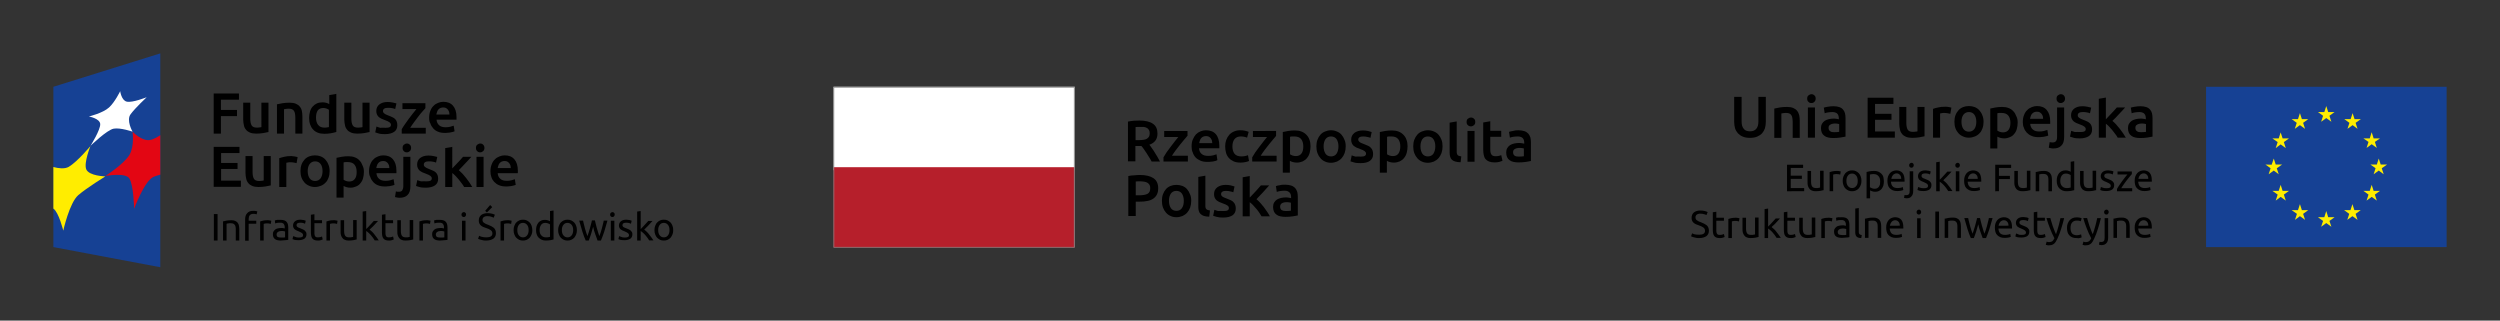 <?xml version="1.0" encoding="UTF-8"?>
<!-- Generator: Adobe Illustrator 27.7.0, SVG Export Plug-In . SVG Version: 6.00 Build 0)  -->
<svg xmlns="http://www.w3.org/2000/svg" xmlns:xlink="http://www.w3.org/1999/xlink" version="1.1" id="znak" x="0px" y="0px" viewBox="0 0 1414.5 181.4" style="enable-background:new 0 0 1414.5 181.4;" xml:space="preserve">
<rect x="0" y="0" width="1414.5" height="181.4" fill="#333333" stroke="none"/>
<style type="text/css">
	.st0{fill:#FFFFFF;}
	.st1{fill:#B61F2B;}
	.st2{fill:#878787;}
	.st3{fill:#164194;}
	.st4{fill:#FFED00;}
	.st5{fill:#E30613;}
</style>
<g>
	<g>
		<g>
			<path d="M645,71.8c-0.9,0-1.7,0-2.5,0.1v7.4h1.8c1,0,1.9-0.1,2.7-0.2c0.8-0.1,1.4-0.3,1.9-0.6c0.5-0.3,0.9-0.7,1.2-1.2     c0.3-0.5,0.4-1.1,0.4-1.9c0-0.7-0.1-1.3-0.4-1.8c-0.3-0.5-0.6-0.9-1.2-1.2c-0.5-0.3-1.1-0.5-1.8-0.6     C646.6,71.9,645.8,71.8,645,71.8 M644.7,68.2c3.3,0,5.9,0.6,7.6,1.8c1.8,1.2,2.6,3.1,2.6,5.6c0,3.1-1.5,5.2-4.6,6.3     c0.4,0.5,0.9,1.1,1.4,1.9c0.5,0.7,1.1,1.5,1.6,2.4c0.6,0.9,1.1,1.7,1.6,2.6c0.5,0.9,1,1.8,1.4,2.6h-4.7c-0.4-0.8-0.9-1.6-1.4-2.4     c-0.5-0.8-1-1.6-1.5-2.4c-0.5-0.8-1-1.5-1.5-2.2c-0.5-0.7-0.9-1.3-1.4-1.8c-0.3,0-0.6,0-0.8,0h-0.6h-2v8.7h-4.2V68.8     c1-0.2,2.1-0.4,3.3-0.5C642.8,68.3,643.8,68.2,644.7,68.2"></path>
			<path d="M671.8,76.9c-0.4,0.5-1,1.1-1.7,2c-0.7,0.8-1.5,1.8-2.3,2.8c-0.8,1-1.6,2.1-2.5,3.2c-0.8,1.1-1.6,2.2-2.2,3.2h9v3.3     h-13.8V89c0.5-0.9,1.1-1.8,1.8-2.9c0.7-1,1.5-2.1,2.3-3.1c0.8-1,1.5-2,2.3-3c0.8-1,1.4-1.8,2-2.5h-8v-3.4h13.2V76.9z"></path>
			<path d="M685.9,81.1c0-0.5-0.1-1.1-0.2-1.6c-0.2-0.5-0.4-0.9-0.7-1.3c-0.3-0.4-0.7-0.7-1.1-0.9c-0.4-0.2-0.9-0.3-1.5-0.3     c-0.6,0-1.2,0.1-1.6,0.3c-0.5,0.2-0.9,0.5-1.2,0.9c-0.3,0.4-0.6,0.8-0.7,1.3c-0.2,0.5-0.3,1-0.4,1.5H685.9z M674.2,82.9     c0-1.5,0.2-2.9,0.7-4c0.5-1.2,1.1-2.1,1.8-2.9c0.8-0.8,1.6-1.3,2.6-1.7c1-0.4,2-0.6,3-0.6c2.4,0,4.3,0.7,5.6,2.2     c1.3,1.5,2,3.7,2,6.6c0,0.2,0,0.5,0,0.7c0,0.3,0,0.5,0,0.7h-11.5c0.1,1.4,0.6,2.5,1.5,3.2c0.9,0.8,2.1,1.1,3.8,1.1     c1,0,1.9-0.1,2.7-0.3c0.8-0.2,1.4-0.4,1.9-0.6l0.5,3.3c-0.2,0.1-0.5,0.2-0.9,0.4c-0.4,0.1-0.8,0.2-1.3,0.3     c-0.5,0.1-1,0.2-1.6,0.2c-0.6,0.1-1.2,0.1-1.8,0.1c-1.5,0-2.9-0.2-4-0.7c-1.1-0.5-2.1-1.1-2.8-1.9c-0.7-0.8-1.3-1.8-1.6-2.9     C674.4,85.4,674.2,84.2,674.2,82.9"></path>
			<path d="M693.2,82.8c0-1.3,0.2-2.5,0.6-3.6c0.4-1.1,1-2.1,1.7-2.9c0.7-0.8,1.7-1.5,2.7-1.9c1.1-0.5,2.2-0.7,3.6-0.7     c1.6,0,3.2,0.3,4.7,0.9l-0.9,3.3c-0.5-0.2-1-0.4-1.6-0.5c-0.6-0.1-1.2-0.2-1.9-0.2c-1.6,0-2.8,0.5-3.6,1.5     c-0.8,1-1.2,2.4-1.2,4.2c0,1.7,0.4,3.1,1.2,4.1c0.8,1,2.1,1.5,3.9,1.5c0.7,0,1.4-0.1,2-0.2c0.7-0.1,1.2-0.3,1.7-0.5l0.6,3.3     c-0.4,0.2-1.1,0.4-2,0.6c-0.9,0.2-1.8,0.3-2.8,0.3c-1.5,0-2.8-0.2-3.9-0.7c-1.1-0.5-2-1.1-2.7-1.9c-0.7-0.8-1.3-1.8-1.6-2.9     C693.4,85.3,693.2,84.1,693.2,82.8"></path>
			<path d="M722,76.9c-0.4,0.5-1,1.1-1.7,2c-0.7,0.8-1.5,1.8-2.3,2.8c-0.8,1-1.6,2.1-2.5,3.2c-0.8,1.1-1.6,2.2-2.2,3.2h9v3.3h-13.8     V89c0.5-0.9,1.1-1.8,1.8-2.9c0.7-1,1.5-2.1,2.3-3.1c0.8-1,1.5-2,2.3-3c0.8-1,1.4-1.8,2-2.5h-8v-3.4H722V76.9z"></path>
			<path d="M737.4,82.9c0-1.8-0.4-3.2-1.2-4.2c-0.8-1-2.1-1.5-3.9-1.5c-0.4,0-0.8,0-1.2,0c-0.4,0-0.8,0.1-1.2,0.2v9.9     c0.4,0.2,0.8,0.5,1.4,0.7c0.6,0.2,1.2,0.3,1.9,0.3c1.5,0,2.5-0.5,3.2-1.5C737.1,85.9,737.4,84.5,737.4,82.9 M741.5,82.8     c0,1.3-0.2,2.5-0.5,3.7c-0.3,1.1-0.8,2.1-1.5,2.9c-0.6,0.8-1.4,1.4-2.4,1.9c-1,0.4-2.1,0.7-3.3,0.7c-0.8,0-1.6-0.1-2.3-0.3     c-0.7-0.2-1.2-0.4-1.7-0.7v6.7h-4V74.7c0.8-0.2,1.8-0.4,3-0.6c1.2-0.2,2.5-0.3,3.8-0.3c1.4,0,2.6,0.2,3.7,0.6     c1.1,0.4,2,1,2.8,1.8c0.8,0.8,1.4,1.7,1.8,2.9C741.3,80.1,741.5,81.4,741.5,82.8"></path>
			<path d="M757.3,82.8c0-1.7-0.4-3.1-1.1-4.1c-0.7-1-1.8-1.5-3.1-1.5c-1.3,0-2.4,0.5-3.1,1.5c-0.7,1-1.1,2.4-1.1,4.1     c0,1.8,0.4,3.1,1.1,4.2c0.7,1,1.8,1.5,3.1,1.5c1.3,0,2.4-0.5,3.1-1.5S757.3,84.5,757.3,82.8 M761.4,82.8c0,1.4-0.2,2.6-0.6,3.8     c-0.4,1.1-1,2.1-1.7,2.9c-0.7,0.8-1.6,1.4-2.6,1.9c-1,0.4-2.2,0.7-3.4,0.7c-1.2,0-2.4-0.2-3.4-0.7c-1-0.4-1.9-1.1-2.6-1.9     c-0.7-0.8-1.3-1.8-1.7-2.9c-0.4-1.1-0.6-2.4-0.6-3.8c0-1.4,0.2-2.6,0.6-3.7c0.4-1.1,1-2.1,1.7-2.9c0.7-0.8,1.6-1.4,2.6-1.8     c1-0.4,2.1-0.7,3.3-0.7c1.2,0,2.3,0.2,3.4,0.7c1,0.4,1.9,1,2.6,1.8c0.7,0.8,1.3,1.8,1.7,2.9C761.2,80.1,761.4,81.4,761.4,82.8"></path>
			<path d="M769.9,88.6c1.1,0,1.8-0.1,2.3-0.4c0.5-0.3,0.7-0.7,0.7-1.3c0-0.6-0.3-1-0.8-1.4c-0.5-0.4-1.4-0.8-2.6-1.2     c-0.7-0.3-1.4-0.5-2-0.8c-0.6-0.3-1.1-0.7-1.6-1c-0.4-0.4-0.8-0.9-1-1.4c-0.3-0.6-0.4-1.3-0.4-2.1c0-1.6,0.6-2.8,1.8-3.8     c1.2-0.9,2.8-1.4,4.8-1.4c1,0,2,0.1,2.9,0.3c0.9,0.2,1.6,0.4,2.1,0.6l-0.7,3.3c-0.4-0.2-1-0.4-1.7-0.5c-0.7-0.2-1.5-0.3-2.4-0.3     c-0.8,0-1.5,0.1-2,0.4c-0.5,0.3-0.8,0.7-0.8,1.3c0,0.3,0,0.5,0.2,0.8c0.1,0.2,0.3,0.4,0.5,0.6c0.2,0.2,0.6,0.4,1,0.6     c0.4,0.2,0.9,0.4,1.5,0.6c1,0.4,1.8,0.7,2.4,1c0.7,0.3,1.2,0.7,1.6,1.2c0.4,0.4,0.7,0.9,0.9,1.5c0.2,0.6,0.3,1.2,0.3,2     c0,1.7-0.6,2.9-1.8,3.8c-1.2,0.9-3,1.3-5.3,1.3c-1.5,0-2.8-0.1-3.7-0.4c-0.9-0.3-1.6-0.5-2-0.6l0.7-3.4c0.6,0.2,1.3,0.5,2.1,0.7     C767.9,88.5,768.8,88.6,769.9,88.6"></path>
			<path d="M792.3,82.9c0-1.8-0.4-3.2-1.2-4.2c-0.8-1-2.1-1.5-3.9-1.5c-0.4,0-0.8,0-1.2,0c-0.4,0-0.8,0.1-1.2,0.2v9.9     c0.3,0.2,0.8,0.5,1.4,0.7c0.6,0.2,1.2,0.3,1.9,0.3c1.5,0,2.5-0.5,3.2-1.5C791.9,85.9,792.3,84.5,792.3,82.9 M796.4,82.8     c0,1.3-0.2,2.5-0.5,3.7c-0.3,1.1-0.8,2.1-1.5,2.9c-0.6,0.8-1.4,1.4-2.4,1.9c-1,0.4-2.1,0.7-3.3,0.7c-0.8,0-1.6-0.1-2.3-0.3     c-0.7-0.2-1.3-0.4-1.7-0.7v6.7h-4V74.7c0.8-0.2,1.8-0.4,3-0.6c1.2-0.2,2.5-0.3,3.8-0.3c1.4,0,2.6,0.2,3.7,0.6     c1.1,0.4,2,1,2.8,1.8c0.8,0.8,1.4,1.7,1.8,2.9C796.2,80.1,796.4,81.4,796.4,82.8"></path>
			<path d="M812.1,82.8c0-1.7-0.4-3.1-1.1-4.1c-0.7-1-1.8-1.5-3.1-1.5c-1.3,0-2.4,0.5-3.1,1.5c-0.7,1-1.1,2.4-1.1,4.1     c0,1.8,0.4,3.1,1.1,4.2c0.7,1,1.8,1.5,3.1,1.5c1.3,0,2.4-0.5,3.1-1.5C811.7,85.9,812.1,84.5,812.1,82.8 M816.2,82.8     c0,1.4-0.2,2.6-0.6,3.8c-0.4,1.1-1,2.1-1.7,2.9c-0.7,0.8-1.6,1.4-2.6,1.9c-1,0.4-2.2,0.7-3.4,0.7c-1.2,0-2.4-0.2-3.4-0.7     c-1-0.4-1.9-1.1-2.6-1.9c-0.7-0.8-1.3-1.8-1.7-2.9c-0.4-1.1-0.6-2.4-0.6-3.8c0-1.4,0.2-2.6,0.6-3.7c0.4-1.1,1-2.1,1.7-2.9     c0.7-0.8,1.6-1.4,2.6-1.8c1-0.4,2.1-0.7,3.4-0.7c1.2,0,2.3,0.2,3.4,0.7c1,0.4,1.9,1,2.6,1.8c0.7,0.8,1.3,1.8,1.7,2.9     C816,80.1,816.2,81.4,816.2,82.8"></path>
			<path d="M826.4,91.8c-1.2,0-2.2-0.2-3-0.4c-0.8-0.2-1.4-0.6-1.9-1c-0.5-0.5-0.8-1-1-1.7c-0.2-0.7-0.3-1.5-0.3-2.3v-17l4-0.7v16.9     c0,0.5,0,0.9,0.1,1.2c0.1,0.3,0.2,0.6,0.4,0.9c0.2,0.2,0.5,0.4,0.8,0.5c0.3,0.1,0.8,0.2,1.3,0.3L826.4,91.8z"></path>
			<path d="M834.3,91.5h-4V74.1h4V91.5z M834.7,69c0,0.8-0.2,1.3-0.7,1.8c-0.5,0.4-1.1,0.7-1.7,0.7c-0.7,0-1.3-0.2-1.8-0.7     c-0.5-0.4-0.7-1-0.7-1.8c0-0.8,0.2-1.4,0.7-1.8c0.5-0.4,1.1-0.7,1.8-0.7c0.7,0,1.2,0.2,1.7,0.7C834.5,67.6,834.7,68.2,834.7,69"></path>
			<path d="M839.2,69.3l4-0.7v5.4h6.2v3.4h-6.2v7.1c0,1.4,0.2,2.4,0.7,3c0.4,0.6,1.2,0.9,2.3,0.9c0.7,0,1.4-0.1,1.9-0.2     c0.6-0.2,1-0.3,1.3-0.4l0.7,3.2c-0.5,0.2-1.1,0.4-1.8,0.6c-0.8,0.2-1.6,0.3-2.7,0.3c-1.2,0-2.3-0.2-3.1-0.5     c-0.8-0.3-1.5-0.8-2-1.4c-0.5-0.6-0.8-1.4-1-2.3c-0.2-0.9-0.3-1.9-0.3-3.1V69.3z"></path>
			<path d="M859.4,88.6c1.2,0,2.2-0.1,2.8-0.2V84c-0.2-0.1-0.5-0.1-1-0.2c-0.4-0.1-0.9-0.1-1.4-0.1c-0.4,0-0.9,0-1.3,0.1     c-0.5,0.1-0.9,0.2-1.2,0.4c-0.4,0.2-0.7,0.4-0.9,0.7c-0.2,0.3-0.3,0.7-0.3,1.2c0,0.9,0.3,1.6,0.9,2     C857.6,88.5,858.4,88.6,859.4,88.6 M859.1,73.7c1.3,0,2.4,0.2,3.4,0.5c0.9,0.3,1.6,0.8,2.2,1.4c0.5,0.6,0.9,1.3,1.2,2.2     c0.2,0.9,0.3,1.8,0.3,2.8v10.5c-0.6,0.1-1.6,0.3-2.8,0.5c-1.3,0.2-2.7,0.3-4.2,0.3c-1,0-2-0.1-2.9-0.3c-0.9-0.2-1.6-0.5-2.2-1     c-0.6-0.4-1.1-1-1.4-1.7c-0.3-0.7-0.5-1.6-0.5-2.6c0-1,0.2-1.8,0.6-2.5c0.4-0.7,0.9-1.2,1.6-1.7c0.7-0.4,1.4-0.7,2.3-0.9     c0.9-0.2,1.8-0.3,2.7-0.3c0.4,0,0.9,0,1.4,0.1c0.5,0.1,1,0.1,1.6,0.3v-0.7c0-0.5-0.1-0.9-0.2-1.3c-0.1-0.4-0.3-0.8-0.6-1.1     c-0.3-0.3-0.6-0.6-1.1-0.7c-0.5-0.2-1-0.3-1.7-0.3c-0.9,0-1.8,0.1-2.6,0.2c-0.8,0.1-1.4,0.3-1.9,0.5l-0.5-3.3     c0.5-0.2,1.3-0.3,2.2-0.5C856.9,73.8,858,73.7,859.1,73.7"></path>
			<path d="M645.2,102.6c-1.1,0-1.9,0-2.6,0.1v7.8h2c2,0,3.6-0.3,4.6-0.8c1.1-0.6,1.6-1.6,1.6-3.2c0-0.8-0.1-1.4-0.4-1.9     c-0.3-0.5-0.7-0.9-1.2-1.2c-0.5-0.3-1.1-0.5-1.8-0.6C646.7,102.7,646,102.6,645.2,102.6 M644.9,99c3.3,0,5.9,0.6,7.7,1.8     c1.8,1.2,2.7,3.1,2.7,5.7c0,1.4-0.2,2.5-0.7,3.5c-0.5,1-1.2,1.8-2.1,2.4c-0.9,0.6-2,1.1-3.3,1.3c-1.3,0.3-2.8,0.4-4.5,0.4h-2.1     v8.1h-4.2V99.6c1-0.2,2.1-0.4,3.2-0.4C642.8,99.1,643.9,99,644.9,99"></path>
			<path d="M669.8,113.6c0-1.7-0.4-3.1-1.1-4.1c-0.7-1-1.8-1.5-3.1-1.5c-1.3,0-2.4,0.5-3.1,1.5c-0.7,1-1.1,2.4-1.1,4.1     c0,1.8,0.4,3.1,1.1,4.2c0.7,1,1.8,1.5,3.1,1.5c1.3,0,2.4-0.5,3.1-1.5C669.5,116.7,669.8,115.3,669.8,113.6 M674,113.6     c0,1.4-0.2,2.6-0.6,3.8c-0.4,1.1-1,2.1-1.7,2.9c-0.7,0.8-1.6,1.4-2.6,1.9c-1,0.4-2.2,0.7-3.4,0.7c-1.2,0-2.4-0.2-3.4-0.7     c-1-0.4-1.9-1.1-2.6-1.9c-0.7-0.8-1.3-1.8-1.7-2.9c-0.4-1.1-0.6-2.4-0.6-3.8c0-1.4,0.2-2.6,0.6-3.7c0.4-1.1,1-2.1,1.7-2.9     c0.7-0.8,1.6-1.4,2.6-1.8c1-0.4,2.1-0.6,3.3-0.6c1.2,0,2.3,0.2,3.4,0.6c1,0.4,1.9,1,2.6,1.8c0.7,0.8,1.3,1.8,1.7,2.9     C673.8,110.9,674,112.2,674,113.6"></path>
			<path d="M684.2,122.6c-1.2,0-2.2-0.2-3-0.4c-0.8-0.3-1.4-0.6-1.9-1.1c-0.5-0.5-0.8-1-1-1.7c-0.2-0.7-0.3-1.4-0.3-2.3v-17l4-0.7     v16.9c0,0.5,0,0.9,0.1,1.2c0.1,0.3,0.2,0.6,0.4,0.8c0.2,0.2,0.5,0.4,0.8,0.5c0.3,0.1,0.8,0.2,1.3,0.3L684.2,122.6z"></path>
			<path d="M692.3,119.4c1.1,0,1.8-0.1,2.3-0.4c0.5-0.3,0.7-0.7,0.7-1.3c0-0.6-0.3-1.1-0.8-1.4c-0.5-0.4-1.4-0.8-2.6-1.2     c-0.7-0.3-1.4-0.5-2-0.8c-0.6-0.3-1.1-0.6-1.6-1c-0.4-0.4-0.8-0.9-1-1.4c-0.3-0.6-0.4-1.3-0.4-2.1c0-1.6,0.6-2.9,1.8-3.8     c1.2-0.9,2.8-1.4,4.8-1.4c1,0,2,0.1,2.9,0.3c0.9,0.2,1.6,0.4,2.1,0.6l-0.7,3.3c-0.4-0.2-1-0.4-1.7-0.5c-0.7-0.2-1.5-0.3-2.4-0.3     c-0.8,0-1.5,0.1-2,0.4c-0.5,0.3-0.8,0.7-0.8,1.3c0,0.3,0,0.5,0.1,0.8c0.1,0.2,0.3,0.4,0.5,0.6c0.2,0.2,0.6,0.4,1,0.6     c0.4,0.2,0.9,0.4,1.5,0.6c1,0.4,1.8,0.7,2.4,1c0.7,0.3,1.2,0.7,1.6,1.2c0.4,0.4,0.7,0.9,0.9,1.5c0.2,0.6,0.3,1.2,0.3,2     c0,1.7-0.6,2.9-1.8,3.8c-1.2,0.8-3,1.3-5.3,1.3c-1.5,0-2.7-0.1-3.7-0.4c-0.9-0.3-1.6-0.5-2-0.6l0.7-3.4c0.6,0.2,1.3,0.5,2.1,0.7     C690.3,119.3,691.3,119.4,692.3,119.4"></path>
			<path d="M707.2,111.7c0.5-0.5,1.1-1.1,1.6-1.7c0.6-0.6,1.1-1.2,1.7-1.8c0.5-0.6,1.1-1.2,1.6-1.8c0.5-0.6,0.9-1.1,1.3-1.5h4.7     c-1.1,1.2-2.3,2.5-3.5,3.9c-1.2,1.3-2.5,2.6-3.7,3.9c0.7,0.6,1.4,1.2,2.1,2c0.7,0.8,1.4,1.6,2.1,2.5c0.7,0.9,1.3,1.8,1.9,2.7     c0.6,0.9,1.1,1.7,1.5,2.5h-4.7c-0.4-0.7-0.9-1.4-1.4-2.2c-0.5-0.8-1.1-1.5-1.7-2.2c-0.6-0.7-1.2-1.4-1.8-2     c-0.6-0.6-1.2-1.2-1.8-1.6v8h-4v-22.1l4-0.7V111.7z"></path>
			<path d="M727.6,119.4c1.2,0,2.2-0.1,2.8-0.2v-4.5c-0.2-0.1-0.5-0.1-1-0.2c-0.4-0.1-0.9-0.1-1.4-0.1c-0.4,0-0.9,0-1.3,0.1     c-0.5,0.1-0.9,0.2-1.2,0.4c-0.4,0.2-0.7,0.4-0.9,0.8c-0.2,0.3-0.3,0.7-0.3,1.2c0,0.9,0.3,1.6,0.9,2     C725.7,119.2,726.5,119.4,727.6,119.4 M727.2,104.5c1.3,0,2.4,0.2,3.4,0.5c0.9,0.3,1.6,0.8,2.2,1.4c0.5,0.6,0.9,1.3,1.2,2.2     c0.2,0.9,0.3,1.8,0.3,2.8v10.5c-0.6,0.1-1.6,0.3-2.8,0.5c-1.3,0.2-2.7,0.3-4.2,0.3c-1,0-2-0.1-2.9-0.3c-0.9-0.2-1.6-0.5-2.2-1     c-0.6-0.4-1.1-1-1.4-1.7c-0.3-0.7-0.5-1.6-0.5-2.6c0-1,0.2-1.8,0.6-2.5c0.4-0.7,0.9-1.2,1.6-1.7c0.7-0.4,1.4-0.7,2.3-0.9     c0.9-0.2,1.8-0.3,2.7-0.3c0.4,0,0.9,0,1.4,0.1c0.5,0.1,1,0.2,1.6,0.3v-0.7c0-0.5-0.1-0.9-0.2-1.3c-0.1-0.4-0.3-0.8-0.6-1.1     c-0.3-0.3-0.6-0.6-1.1-0.8c-0.5-0.2-1-0.3-1.7-0.3c-0.9,0-1.8,0.1-2.6,0.2c-0.8,0.1-1.4,0.3-1.9,0.5l-0.5-3.3     c0.5-0.2,1.3-0.4,2.2-0.5C725.1,104.5,726.1,104.5,727.2,104.5"></path>
		</g>
		<g>
			<rect x="471.6" y="49.1" class="st0" width="136.5" height="47.2"></rect>
			<rect x="471.6" y="94.6" class="st1" width="136.5" height="45.5"></rect>
			<path class="st2" d="M608.1,49.1H471.6v91h136.5V49.1z M607.6,139.7H472V49.6h135.6V139.7z"></path>
		</g>
	</g>
	<g id="XMLID_773_">
		<g id="XMLID_1305_">
			<polygon id="XMLID_1350_" class="st3" points="90.7,151.2 30.2,139.8 30.2,49.1 90.7,30.2    "></polygon>
			<path id="XMLID_1308_" class="st4" d="M30.2,118V94.5c3,0.8,6.4,1.2,8.7-0.1c4.9-2.9,12.3-11.8,12.3-11.8s-3.9,9.6-2.4,13.2     c1.6,3.8,10.8,4,10.8,4s-10.4,6.4-15.3,10.6c-5,4.3-8.5,20.1-8.5,20.1S33.3,120.2,30.2,118"></path>
			<path id="XMLID_1307_" class="st5" d="M90.7,76.5c-2.1,1.3-4.1,2.4-5.7,2.7C80.2,80.1,75,74.5,75,74.5s1.2,8.2-1.8,13.2     C69.9,93,59.6,99.6,59.6,99.6S71,97.4,73.2,101c2.4,3.8,2.7,17.1,2.7,17.1s5.8-15.9,11.1-18.1c1-0.4,2.3-0.8,3.7-1.2V76.5z"></path>
			<path id="XMLID_1306_" class="st0" d="M51.2,82.5c0,0,5.8-9.2,5.5-12.4c-0.3-3.1-6.4-4.2-6.4-4.2s7.9-1.9,11.4-5.1     c3.3-3,6.3-9.2,6.3-9.2s0.7,5.2,3.7,5.9c3.1,0.8,11.3-2.5,11.3-2.5s-6.5,6.1-9,9.5C71.2,67.9,75,74.5,75,74.5s-6.9-2.4-10.7-1.7     C60.5,73.5,51.2,82.5,51.2,82.5"></path>
		</g>
		<g id="XMLID_1142_">
			<path id="XMLID_1303_" d="M120.9,75.6V52.9h14.3v3.5h-10.2v5.8h9.1v3.5h-9.1v9.9H120.9z"></path>
			<path id="XMLID_1301_" d="M151.9,74.7c-0.8,0.2-1.8,0.4-3,0.6c-1.2,0.2-2.6,0.3-4,0.3c-1.4,0-2.5-0.2-3.5-0.6     c-0.9-0.4-1.7-0.9-2.2-1.6c-0.6-0.7-1-1.5-1.2-2.5c-0.2-1-0.4-2-0.4-3.2v-9.6h4v9c0,1.8,0.3,3.1,0.8,3.9c0.5,0.8,1.5,1.2,2.8,1.2     c0.5,0,1,0,1.5-0.1c0.5,0,0.9-0.1,1.2-0.2V58.1h4V74.7z"></path>
			<path id="XMLID_1299_" d="M156.8,59c0.8-0.2,1.8-0.4,3-0.6c1.2-0.2,2.6-0.3,4.1-0.3c1.4,0,2.6,0.2,3.5,0.6     c0.9,0.4,1.7,0.9,2.2,1.6c0.6,0.7,1,1.5,1.2,2.5c0.2,1,0.3,2,0.3,3.2v9.6h-4v-9c0-0.9-0.1-1.7-0.2-2.3c-0.1-0.6-0.3-1.2-0.6-1.6     c-0.3-0.4-0.6-0.7-1.1-0.9c-0.5-0.2-1-0.3-1.7-0.3c-0.5,0-1,0-1.6,0.1c-0.5,0.1-0.9,0.1-1.2,0.2v13.8h-4V59z"></path>
			<path id="XMLID_1296_" d="M190.2,74.7c-0.8,0.2-1.8,0.5-3,0.7c-1.2,0.2-2.4,0.3-3.7,0.3c-1.4,0-2.6-0.2-3.6-0.6     c-1.1-0.4-2-1-2.7-1.8c-0.8-0.8-1.3-1.7-1.7-2.8c-0.4-1.1-0.6-2.3-0.6-3.7c0-1.4,0.2-2.6,0.5-3.7c0.3-1.1,0.8-2,1.5-2.8     c0.7-0.8,1.5-1.4,2.4-1.8c0.9-0.4,2-0.6,3.2-0.6c0.8,0,1.6,0.1,2.2,0.3c0.6,0.2,1.2,0.4,1.6,0.7v-5.1l4-0.7V74.7z M178.8,66.6     c0,1.7,0.4,3.1,1.2,4.1c0.8,1,2,1.5,3.4,1.5c0.6,0,1.2,0,1.6-0.1c0.4-0.1,0.8-0.1,1.1-0.2v-9.8c-0.4-0.2-0.8-0.5-1.4-0.7     c-0.6-0.2-1.2-0.3-1.8-0.3c-1.4,0-2.5,0.5-3.2,1.5C179.1,63.6,178.8,64.9,178.8,66.6z"></path>
			<path id="XMLID_1294_" d="M209.1,74.7c-0.8,0.2-1.8,0.4-3,0.6c-1.2,0.2-2.6,0.3-4,0.3c-1.4,0-2.5-0.2-3.5-0.6     c-0.9-0.4-1.7-0.9-2.2-1.6c-0.6-0.7-1-1.5-1.2-2.5c-0.2-1-0.4-2-0.4-3.2v-9.6h4v9c0,1.8,0.3,3.1,0.8,3.9c0.5,0.8,1.5,1.2,2.8,1.2     c0.5,0,1,0,1.5-0.1c0.5,0,0.9-0.1,1.2-0.2V58.1h4V74.7z"></path>
			<path id="XMLID_1292_" d="M218.2,72.3c1,0,1.8-0.1,2.3-0.4c0.5-0.3,0.7-0.7,0.7-1.3c0-0.6-0.3-1-0.8-1.4     c-0.5-0.4-1.4-0.8-2.5-1.2c-0.7-0.3-1.4-0.5-2-0.8c-0.6-0.3-1.1-0.6-1.6-1c-0.4-0.4-0.8-0.9-1-1.4c-0.3-0.6-0.4-1.2-0.4-2     c0-1.6,0.6-2.8,1.7-3.7c1.2-0.9,2.7-1.4,4.7-1.4c1,0,2,0.1,2.9,0.3c0.9,0.2,1.6,0.4,2.1,0.5l-0.7,3.2c-0.4-0.2-1-0.4-1.7-0.5     c-0.7-0.2-1.5-0.2-2.4-0.2c-0.8,0-1.5,0.1-2,0.4c-0.5,0.3-0.8,0.7-0.8,1.3c0,0.3,0,0.5,0.1,0.8c0.1,0.2,0.3,0.4,0.5,0.6     c0.2,0.2,0.6,0.4,0.9,0.6c0.4,0.2,0.9,0.4,1.4,0.6c0.9,0.3,1.7,0.7,2.4,1c0.7,0.3,1.2,0.7,1.6,1.1c0.4,0.4,0.7,0.9,0.9,1.5     c0.2,0.5,0.3,1.2,0.3,2c0,1.6-0.6,2.9-1.8,3.7c-1.2,0.8-2.9,1.3-5.2,1.3c-1.5,0-2.7-0.1-3.6-0.4c-0.9-0.3-1.6-0.5-1.9-0.6     l0.7-3.3c0.6,0.2,1.3,0.5,2.1,0.7C216.2,72.2,217.1,72.3,218.2,72.3z"></path>
			<path id="XMLID_1290_" d="M240.7,61.2c-0.4,0.5-1,1.1-1.7,1.9c-0.7,0.8-1.5,1.7-2.3,2.8c-0.8,1-1.6,2.1-2.4,3.2     c-0.8,1.1-1.6,2.2-2.2,3.2h8.8v3.3h-13.6v-2.5c0.5-0.9,1.1-1.8,1.8-2.8c0.7-1,1.5-2.1,2.2-3.1c0.8-1,1.5-2,2.3-3     c0.8-0.9,1.4-1.8,2-2.5h-7.9v-3.3h13V61.2z"></path>
			<path id="XMLID_1287_" d="M242.8,66.7c0-1.5,0.2-2.8,0.7-4c0.4-1.1,1-2.1,1.8-2.8c0.7-0.8,1.6-1.3,2.6-1.7c1-0.4,1.9-0.6,2.9-0.6     c2.4,0,4.2,0.7,5.5,2.2c1.3,1.5,2,3.6,2,6.5c0,0.2,0,0.5,0,0.7c0,0.3,0,0.5,0,0.7h-11.3c0.1,1.4,0.6,2.4,1.5,3.2     c0.9,0.8,2.1,1.1,3.7,1.1c1,0,1.8-0.1,2.6-0.3c0.8-0.2,1.4-0.4,1.9-0.6l0.5,3.2c-0.2,0.1-0.5,0.2-0.9,0.3     c-0.4,0.1-0.8,0.2-1.3,0.3c-0.5,0.1-1,0.2-1.6,0.2c-0.6,0.1-1.1,0.1-1.7,0.1c-1.5,0-2.8-0.2-3.9-0.7c-1.1-0.4-2-1.1-2.7-1.9     c-0.7-0.8-1.3-1.7-1.6-2.8C243,69.2,242.8,68,242.8,66.7z M254.3,64.9c0-0.5-0.1-1.1-0.2-1.6c-0.2-0.5-0.4-0.9-0.7-1.3     c-0.3-0.4-0.7-0.6-1.1-0.9c-0.4-0.2-0.9-0.3-1.5-0.3c-0.6,0-1.1,0.1-1.6,0.3c-0.5,0.2-0.8,0.5-1.2,0.9c-0.3,0.4-0.6,0.8-0.7,1.3     c-0.2,0.5-0.3,1-0.4,1.5H254.3z"></path>
			<path id="XMLID_1285_" d="M120.9,105.8V83.1h14.6v3.5h-10.4v5.6h9.3v3.4h-9.3v6.6h11.2v3.5H120.9z"></path>
			<path id="XMLID_1283_" d="M153.2,104.9c-0.8,0.2-1.8,0.4-3,0.6c-1.2,0.2-2.6,0.3-4,0.3c-1.4,0-2.5-0.2-3.5-0.6     c-0.9-0.4-1.7-0.9-2.2-1.6c-0.6-0.7-1-1.5-1.2-2.5c-0.2-1-0.4-2-0.4-3.2v-9.6h4v9c0,1.8,0.3,3.1,0.8,3.9c0.5,0.8,1.5,1.2,2.8,1.2     c0.5,0,1,0,1.5-0.1c0.5,0,0.9-0.1,1.2-0.2V88.3h4V104.9z"></path>
			<path id="XMLID_1278_" d="M167.8,92.3c-0.3-0.1-0.8-0.2-1.4-0.3c-0.6-0.1-1.2-0.2-2-0.2c-0.4,0-0.9,0-1.4,0.1     c-0.5,0.1-0.8,0.2-1,0.2v13.7h-4V89.5c0.8-0.3,1.7-0.5,2.9-0.8c1.1-0.3,2.4-0.4,3.8-0.4c0.3,0,0.6,0,0.9,0.1c0.3,0,0.7,0.1,1,0.1     c0.3,0.1,0.7,0.1,1,0.2c0.3,0.1,0.6,0.1,0.8,0.2L167.8,92.3z"></path>
			<path id="XMLID_1273_" d="M186.5,96.8c0,1.4-0.2,2.6-0.6,3.7c-0.4,1.1-0.9,2.1-1.7,2.8c-0.7,0.8-1.6,1.4-2.6,1.8     c-1,0.4-2.1,0.7-3.4,0.7c-1.2,0-2.3-0.2-3.3-0.7c-1-0.4-1.9-1-2.6-1.8c-0.7-0.8-1.3-1.7-1.7-2.8c-0.4-1.1-0.6-2.3-0.6-3.7     c0-1.4,0.2-2.6,0.6-3.7c0.4-1.1,1-2,1.7-2.8c0.7-0.8,1.6-1.4,2.6-1.8c1-0.4,2.1-0.6,3.3-0.6c1.2,0,2.3,0.2,3.3,0.6     c1,0.4,1.9,1,2.6,1.8c0.7,0.8,1.3,1.7,1.7,2.8C186.3,94.2,186.5,95.5,186.5,96.8z M182.5,96.8c0-1.7-0.4-3.1-1.1-4     c-0.7-1-1.8-1.5-3.1-1.5c-1.3,0-2.3,0.5-3.1,1.5c-0.7,1-1.1,2.3-1.1,4c0,1.7,0.4,3.1,1.1,4.1c0.7,1,1.8,1.5,3.1,1.5     c1.3,0,2.3-0.5,3.1-1.5C182.1,99.9,182.5,98.5,182.5,96.8z"></path>
			<path id="XMLID_1270_" d="M205.9,97.3c0,1.3-0.2,2.5-0.5,3.6c-0.3,1.1-0.8,2-1.5,2.8c-0.6,0.8-1.4,1.4-2.4,1.8     c-0.9,0.4-2,0.7-3.2,0.7c-0.8,0-1.6-0.1-2.2-0.3c-0.7-0.2-1.2-0.4-1.7-0.7v6.6h-4V89.3c0.8-0.2,1.8-0.4,3-0.6     c1.2-0.2,2.4-0.3,3.7-0.3c1.4,0,2.6,0.2,3.6,0.6c1.1,0.4,2,1,2.7,1.8c0.8,0.8,1.3,1.7,1.7,2.8C205.7,94.7,205.9,95.9,205.9,97.3z      M201.8,97.3c0-1.8-0.4-3.1-1.2-4.1c-0.8-1-2.1-1.5-3.8-1.5c-0.4,0-0.8,0-1.2,0c-0.4,0-0.8,0.1-1.2,0.2v9.8     c0.3,0.2,0.8,0.5,1.4,0.7c0.6,0.2,1.2,0.3,1.8,0.3c1.4,0,2.5-0.5,3.2-1.5C201.5,100.3,201.8,99,201.8,97.3z"></path>
			<path id="XMLID_1156_" d="M208.8,97c0-1.5,0.2-2.8,0.7-4c0.4-1.1,1-2.1,1.8-2.8c0.7-0.8,1.6-1.3,2.6-1.7c1-0.4,1.9-0.6,2.9-0.6     c2.4,0,4.2,0.7,5.5,2.2c1.3,1.5,2,3.6,2,6.5c0,0.2,0,0.5,0,0.7c0,0.3,0,0.5,0,0.7h-11.3c0.1,1.4,0.6,2.4,1.5,3.2     c0.9,0.8,2.1,1.1,3.7,1.1c1,0,1.8-0.1,2.6-0.3c0.8-0.2,1.4-0.4,1.9-0.6l0.5,3.2c-0.2,0.1-0.5,0.2-0.9,0.3     c-0.4,0.1-0.8,0.2-1.3,0.3c-0.5,0.1-1,0.2-1.6,0.2c-0.6,0.1-1.1,0.1-1.7,0.1c-1.5,0-2.8-0.2-3.9-0.7c-1.1-0.4-2-1.1-2.7-1.9     c-0.7-0.8-1.3-1.7-1.6-2.8C209,99.4,208.8,98.2,208.8,97z M220.3,95.2c0-0.5-0.1-1.1-0.2-1.6c-0.2-0.5-0.4-0.9-0.7-1.3     c-0.3-0.4-0.7-0.6-1.1-0.9c-0.4-0.2-0.9-0.3-1.5-0.3c-0.6,0-1.1,0.1-1.6,0.3c-0.5,0.2-0.8,0.5-1.2,0.9c-0.3,0.4-0.6,0.8-0.7,1.3     c-0.2,0.5-0.3,1-0.4,1.5H220.3z"></path>
			<path id="XMLID_1153_" d="M226.1,111.9c-0.3,0-0.7,0-1.2-0.1c-0.5-0.1-1-0.2-1.4-0.3l0.5-3.2c0.5,0.2,1.1,0.2,1.7,0.2     c0.9,0,1.6-0.3,1.9-0.8s0.6-1.3,0.6-2.4V88.7h4v16.7c0,2.2-0.5,3.9-1.6,4.9C229.6,111.4,228,111.9,226.1,111.9z M232.6,83.7     c0,0.7-0.2,1.3-0.7,1.8c-0.5,0.4-1,0.7-1.7,0.7c-0.7,0-1.3-0.2-1.7-0.7c-0.5-0.4-0.7-1-0.7-1.8c0-0.8,0.2-1.4,0.7-1.8     c0.5-0.4,1.1-0.7,1.7-0.7c0.7,0,1.2,0.2,1.7,0.7C232.4,82.3,232.6,82.9,232.6,83.7z"></path>
			<path id="XMLID_1151_" d="M241.3,102.6c1,0,1.8-0.1,2.3-0.4c0.5-0.3,0.7-0.7,0.7-1.3c0-0.6-0.3-1-0.8-1.4     c-0.5-0.4-1.4-0.8-2.5-1.2c-0.7-0.3-1.4-0.5-2-0.8c-0.6-0.3-1.1-0.6-1.6-1c-0.4-0.4-0.8-0.9-1-1.4c-0.3-0.6-0.4-1.2-0.4-2     c0-1.6,0.6-2.8,1.7-3.7c1.2-0.9,2.7-1.4,4.7-1.4c1,0,2,0.1,2.9,0.3c0.9,0.2,1.6,0.4,2.1,0.5l-0.7,3.2c-0.4-0.2-1-0.4-1.7-0.5     c-0.7-0.2-1.5-0.2-2.4-0.2c-0.8,0-1.5,0.1-2,0.4c-0.5,0.3-0.8,0.7-0.8,1.3c0,0.3,0,0.5,0.1,0.8c0.1,0.2,0.3,0.4,0.5,0.6     c0.2,0.2,0.6,0.4,0.9,0.6c0.4,0.2,0.9,0.4,1.4,0.6c0.9,0.4,1.7,0.7,2.4,1c0.7,0.3,1.2,0.7,1.6,1.1c0.4,0.4,0.7,0.9,0.9,1.5     c0.2,0.5,0.3,1.2,0.3,2c0,1.6-0.6,2.9-1.8,3.7c-1.2,0.8-2.9,1.3-5.2,1.3c-1.5,0-2.7-0.1-3.6-0.4c-0.9-0.2-1.6-0.5-1.9-0.6     l0.7-3.3c0.6,0.2,1.3,0.5,2.1,0.7C239.4,102.5,240.3,102.6,241.3,102.6z"></path>
			<path id="XMLID_1149_" d="M255.8,95.4c0.5-0.5,1-1.1,1.6-1.7c0.6-0.6,1.1-1.2,1.7-1.8c0.5-0.6,1.1-1.2,1.6-1.7     c0.5-0.6,0.9-1,1.3-1.5h4.7c-1.1,1.2-2.2,2.5-3.5,3.8c-1.2,1.3-2.4,2.6-3.6,3.8c0.7,0.6,1.3,1.2,2.1,2c0.7,0.8,1.4,1.6,2.1,2.5     c0.7,0.9,1.3,1.7,1.9,2.6c0.6,0.9,1.1,1.7,1.5,2.4h-4.6c-0.4-0.7-0.8-1.4-1.4-2.1c-0.5-0.7-1.1-1.5-1.7-2.2     c-0.6-0.7-1.2-1.4-1.8-2c-0.6-0.6-1.2-1.2-1.8-1.6v7.9h-4v-22l4-0.7V95.4z"></path>
			<path id="XMLID_1146_" d="M274.1,83.7c0,0.7-0.2,1.3-0.7,1.8c-0.5,0.4-1,0.7-1.7,0.7c-0.7,0-1.3-0.2-1.7-0.7     c-0.5-0.4-0.7-1-0.7-1.8c0-0.8,0.2-1.4,0.7-1.8c0.5-0.4,1.1-0.7,1.7-0.7c0.7,0,1.2,0.2,1.7,0.7C273.8,82.3,274.1,82.9,274.1,83.7     z M273.6,105.8h-4V88.7h4V105.8z"></path>
			<path id="XMLID_1143_" d="M277.5,97c0-1.5,0.2-2.8,0.7-4c0.4-1.1,1-2.1,1.8-2.8c0.7-0.8,1.6-1.3,2.6-1.7c1-0.4,1.9-0.6,2.9-0.6     c2.4,0,4.2,0.7,5.5,2.2c1.3,1.5,2,3.6,2,6.5c0,0.2,0,0.5,0,0.7c0,0.3,0,0.5-0.1,0.7h-11.3c0.1,1.4,0.6,2.4,1.5,3.2     c0.9,0.8,2.1,1.1,3.7,1.1c1,0,1.8-0.1,2.6-0.3c0.8-0.2,1.4-0.4,1.9-0.6l0.5,3.2c-0.2,0.1-0.5,0.2-0.9,0.3     c-0.4,0.1-0.8,0.2-1.3,0.3c-0.5,0.1-1,0.2-1.6,0.2c-0.6,0.1-1.1,0.1-1.7,0.1c-1.5,0-2.8-0.2-3.9-0.7c-1.1-0.4-2-1.1-2.8-1.9     c-0.7-0.8-1.3-1.7-1.6-2.8C277.7,99.4,277.5,98.2,277.5,97z M289,95.2c0-0.5-0.1-1.1-0.2-1.6c-0.2-0.5-0.4-0.9-0.7-1.3     c-0.3-0.4-0.7-0.6-1.1-0.9c-0.4-0.2-0.9-0.3-1.5-0.3c-0.6,0-1.1,0.1-1.6,0.3c-0.5,0.2-0.8,0.5-1.2,0.9c-0.3,0.4-0.6,0.8-0.7,1.3     c-0.2,0.5-0.3,1-0.4,1.5H289z"></path>
		</g>
		<g id="XMLID_820_">
			<path id="XMLID_1140_" d="M121,121.1h2.1v15H121V121.1z"></path>
			<path id="XMLID_1101_" d="M126.5,125.2c0.5-0.1,1.1-0.2,1.8-0.4c0.8-0.1,1.6-0.2,2.6-0.2c0.9,0,1.6,0.1,2.2,0.4     c0.6,0.3,1.1,0.6,1.4,1.1c0.4,0.5,0.6,1,0.7,1.6c0.1,0.6,0.2,1.3,0.2,2.1v6.3h-2v-5.9c0-0.7,0-1.3-0.1-1.8     c-0.1-0.5-0.2-0.9-0.5-1.2c-0.2-0.3-0.5-0.5-0.9-0.7c-0.4-0.1-0.8-0.2-1.3-0.2c-0.2,0-0.4,0-0.7,0c-0.2,0-0.4,0-0.7,0.1     c-0.2,0-0.4,0-0.6,0.1c-0.2,0-0.3,0.1-0.4,0.1v9.5h-2V125.2z"></path>
			<path id="XMLID_988_" d="M143.2,119.3c0.6,0,1.1,0,1.5,0.1c0.4,0.1,0.7,0.2,0.9,0.2l-0.4,1.7c-0.2-0.1-0.4-0.2-0.7-0.2     c-0.3-0.1-0.7-0.1-1.2-0.1c-0.9,0-1.6,0.3-2,0.8c-0.4,0.5-0.6,1.2-0.6,2.1v1h4.3v1.7h-4.3v9.6h-2v-12.2c0-1.4,0.4-2.6,1.1-3.3     C140.6,119.7,141.7,119.3,143.2,119.3z"></path>
			<path id="XMLID_944_" d="M151.2,124.6c0.2,0,0.4,0,0.6,0c0.2,0,0.4,0.1,0.7,0.1c0.2,0,0.4,0.1,0.6,0.1c0.2,0,0.3,0.1,0.4,0.1     l-0.3,1.8c-0.2-0.1-0.4-0.1-0.8-0.2c-0.4-0.1-0.8-0.1-1.4-0.1c-0.4,0-0.7,0-1.1,0.1c-0.4,0.1-0.6,0.1-0.7,0.2v9.4h-2v-10.8     c0.5-0.2,1.1-0.3,1.8-0.5C149.5,124.7,150.3,124.6,151.2,124.6z"></path>
			<path id="XMLID_941_" d="M158.9,124.4c0.8,0,1.5,0.1,2,0.3c0.6,0.2,1,0.5,1.3,0.9c0.3,0.4,0.6,0.8,0.7,1.4     c0.1,0.5,0.2,1.1,0.2,1.7v7c-0.2,0-0.4,0.1-0.7,0.1c-0.3,0-0.7,0.1-1,0.1c-0.4,0-0.8,0.1-1.3,0.1c-0.5,0-0.9,0.1-1.4,0.1     c-0.6,0-1.2-0.1-1.7-0.2c-0.5-0.1-1-0.3-1.4-0.6c-0.4-0.3-0.7-0.7-0.9-1.1c-0.2-0.5-0.3-1-0.3-1.7c0-0.6,0.1-1.2,0.4-1.6     c0.3-0.4,0.6-0.8,1-1.1c0.4-0.3,0.9-0.5,1.5-0.6c0.6-0.1,1.2-0.2,1.8-0.2c0.2,0,0.4,0,0.6,0c0.2,0,0.4,0,0.6,0.1     c0.2,0,0.4,0.1,0.5,0.1c0.1,0,0.2,0,0.3,0.1v-0.6c0-0.3,0-0.7-0.1-1c-0.1-0.3-0.2-0.6-0.4-0.9c-0.2-0.3-0.4-0.5-0.8-0.6     c-0.3-0.2-0.7-0.2-1.3-0.2c-0.7,0-1.2,0-1.7,0.1c-0.5,0.1-0.9,0.2-1.1,0.3l-0.2-1.7c0.3-0.1,0.7-0.2,1.3-0.3     C157.6,124.4,158.2,124.4,158.9,124.4z M159.1,134.4c0.5,0,0.9,0,1.3,0c0.4,0,0.7-0.1,0.9-0.1v-3.3c-0.1-0.1-0.4-0.1-0.7-0.2     c-0.3-0.1-0.7-0.1-1.2-0.1c-0.3,0-0.6,0-1,0.1c-0.3,0-0.6,0.1-0.9,0.3c-0.3,0.1-0.5,0.3-0.7,0.6c-0.2,0.2-0.3,0.6-0.3,0.9     c0,0.7,0.2,1.2,0.7,1.5C157.7,134.3,158.3,134.4,159.1,134.4z"></path>
			<path id="XMLID_902_" d="M169.1,134.4c0.8,0,1.4-0.1,1.8-0.3c0.4-0.2,0.6-0.6,0.6-1c0-0.5-0.2-0.9-0.6-1.2c-0.4-0.3-1-0.6-1.9-1     c-0.4-0.2-0.8-0.3-1.2-0.5c-0.4-0.2-0.7-0.4-1-0.6c-0.3-0.2-0.5-0.5-0.7-0.9c-0.2-0.3-0.3-0.8-0.3-1.3c0-1,0.4-1.8,1.1-2.4     c0.7-0.6,1.7-0.9,3-0.9c0.3,0,0.6,0,1,0.1c0.3,0,0.6,0.1,0.9,0.1c0.3,0.1,0.5,0.1,0.7,0.2c0.2,0.1,0.4,0.1,0.5,0.2l-0.4,1.7     c-0.2-0.1-0.6-0.2-1-0.4c-0.5-0.1-1-0.2-1.7-0.2c-0.6,0-1.1,0.1-1.5,0.3c-0.4,0.2-0.6,0.6-0.6,1c0,0.2,0,0.5,0.1,0.6     c0.1,0.2,0.2,0.4,0.4,0.5c0.2,0.2,0.4,0.3,0.7,0.4c0.3,0.1,0.6,0.3,1,0.4c0.5,0.2,1,0.4,1.4,0.6c0.4,0.2,0.8,0.4,1.1,0.7     c0.3,0.3,0.5,0.6,0.7,0.9c0.2,0.4,0.2,0.8,0.2,1.3c0,1-0.4,1.8-1.2,2.4c-0.8,0.5-1.9,0.8-3.3,0.8c-1,0-1.8-0.1-2.3-0.2     c-0.6-0.2-0.9-0.3-1.1-0.4l0.4-1.7c0.2,0.1,0.6,0.2,1.1,0.4C167.6,134.3,168.2,134.4,169.1,134.4z"></path>
			<path id="XMLID_900_" d="M177.9,124.6h4.3v1.7h-4.3v5.2c0,0.6,0,1,0.1,1.4c0.1,0.4,0.2,0.7,0.4,0.9c0.2,0.2,0.4,0.4,0.6,0.4     c0.3,0.1,0.6,0.1,0.9,0.1c0.6,0,1.1-0.1,1.5-0.2c0.4-0.1,0.6-0.2,0.8-0.3l0.4,1.7c-0.2,0.1-0.6,0.2-1.1,0.4     c-0.5,0.2-1.1,0.2-1.7,0.2c-0.8,0-1.4-0.1-1.9-0.3c-0.5-0.2-0.9-0.5-1.2-0.9c-0.3-0.4-0.5-0.9-0.6-1.4c-0.1-0.6-0.2-1.2-0.2-2     v-10l2-0.3V124.6z"></path>
			<path id="XMLID_898_" d="M188.7,124.6c0.2,0,0.4,0,0.6,0c0.2,0,0.4,0.1,0.7,0.1c0.2,0,0.4,0.1,0.6,0.1c0.2,0,0.3,0.1,0.4,0.1     l-0.3,1.8c-0.2-0.1-0.4-0.1-0.8-0.2c-0.4-0.1-0.8-0.1-1.4-0.1c-0.4,0-0.7,0-1.1,0.1c-0.4,0.1-0.6,0.1-0.7,0.2v9.4h-2v-10.8     c0.5-0.2,1.1-0.3,1.8-0.5C187,124.7,187.8,124.6,188.7,124.6z"></path>
			<path id="XMLID_896_" d="M201.7,135.5c-0.5,0.1-1.1,0.2-1.8,0.4c-0.8,0.1-1.6,0.2-2.6,0.2c-0.9,0-1.6-0.1-2.2-0.4     c-0.6-0.2-1.1-0.6-1.4-1.1c-0.4-0.5-0.6-1-0.8-1.6c-0.2-0.6-0.2-1.3-0.2-2.1v-6.3h2v5.9c0,1.4,0.2,2.3,0.6,2.9     c0.4,0.6,1.2,0.9,2.2,0.9c0.2,0,0.4,0,0.7,0c0.2,0,0.4,0,0.6-0.1c0.2,0,0.4,0,0.6-0.1c0.2,0,0.3,0,0.4-0.1v-9.5h2V135.5z"></path>
			<path id="XMLID_891_" d="M209.1,129.9c0.4,0.3,0.9,0.7,1.4,1.2c0.5,0.5,1,1,1.4,1.6c0.5,0.6,0.9,1.1,1.3,1.7     c0.4,0.6,0.8,1.1,1.1,1.6H212c-0.3-0.5-0.7-1-1-1.5c-0.4-0.5-0.8-1-1.2-1.5c-0.4-0.5-0.9-0.9-1.3-1.3c-0.4-0.4-0.9-0.7-1.3-1v5.4     h-2v-16.4l2-0.3v10.2c0.3-0.3,0.7-0.7,1.1-1.1c0.4-0.4,0.8-0.8,1.2-1.3c0.4-0.4,0.8-0.8,1.1-1.2c0.4-0.4,0.7-0.7,0.9-1h2.4     c-0.3,0.4-0.7,0.8-1.1,1.2c-0.4,0.4-0.8,0.9-1.2,1.3c-0.4,0.4-0.8,0.9-1.3,1.3C209.9,129.1,209.5,129.5,209.1,129.9z"></path>
			<path id="XMLID_884_" d="M218.1,124.6h4.3v1.7h-4.3v5.2c0,0.6,0,1,0.1,1.4c0.1,0.4,0.2,0.7,0.4,0.9c0.2,0.2,0.4,0.4,0.6,0.4     c0.3,0.1,0.6,0.1,0.9,0.1c0.6,0,1.1-0.1,1.5-0.2c0.4-0.1,0.6-0.2,0.8-0.3l0.4,1.7c-0.2,0.1-0.6,0.2-1.1,0.4     c-0.5,0.2-1.1,0.2-1.7,0.2c-0.8,0-1.4-0.1-1.9-0.3c-0.5-0.2-0.9-0.5-1.2-0.9c-0.3-0.4-0.5-0.9-0.6-1.4c-0.1-0.6-0.2-1.2-0.2-2     v-10l2-0.3V124.6z"></path>
			<path id="XMLID_881_" d="M233.8,135.5c-0.5,0.1-1.1,0.2-1.8,0.4c-0.8,0.1-1.6,0.2-2.6,0.2c-0.9,0-1.6-0.1-2.2-0.4     c-0.6-0.2-1.1-0.6-1.4-1.1c-0.4-0.5-0.6-1-0.8-1.6c-0.2-0.6-0.2-1.3-0.2-2.1v-6.3h2v5.9c0,1.4,0.2,2.3,0.6,2.9     c0.4,0.6,1.2,0.9,2.2,0.9c0.2,0,0.4,0,0.7,0c0.2,0,0.4,0,0.6-0.1c0.2,0,0.4,0,0.5-0.1c0.2,0,0.3,0,0.4-0.1v-9.5h2V135.5z"></path>
			<path id="XMLID_877_" d="M241.3,124.6c0.2,0,0.4,0,0.6,0c0.2,0,0.4,0.1,0.7,0.1c0.2,0,0.4,0.1,0.6,0.1c0.2,0,0.3,0.1,0.4,0.1     l-0.3,1.8c-0.2-0.1-0.4-0.1-0.8-0.2c-0.4-0.1-0.8-0.1-1.4-0.1c-0.4,0-0.7,0-1.1,0.1c-0.4,0.1-0.6,0.1-0.7,0.2v9.4h-2v-10.8     c0.5-0.2,1.1-0.3,1.8-0.5C239.6,124.7,240.4,124.6,241.3,124.6z"></path>
			<path id="XMLID_874_" d="M249,124.4c0.8,0,1.5,0.1,2,0.3c0.6,0.2,1,0.5,1.3,0.9c0.3,0.4,0.6,0.8,0.7,1.4c0.1,0.5,0.2,1.1,0.2,1.7     v7c-0.2,0-0.4,0.1-0.7,0.1c-0.3,0-0.7,0.1-1,0.1c-0.4,0-0.8,0.1-1.3,0.1c-0.5,0-0.9,0.1-1.4,0.1c-0.6,0-1.2-0.1-1.7-0.2     c-0.5-0.1-1-0.3-1.4-0.6c-0.4-0.3-0.7-0.7-0.9-1.1c-0.2-0.5-0.3-1-0.3-1.7c0-0.6,0.1-1.2,0.4-1.6c0.3-0.4,0.6-0.8,1-1.1     c0.4-0.3,0.9-0.5,1.5-0.6c0.6-0.1,1.2-0.2,1.8-0.2c0.2,0,0.4,0,0.6,0c0.2,0,0.4,0,0.6,0.1c0.2,0,0.4,0.1,0.5,0.1     c0.1,0,0.2,0,0.3,0.1v-0.6c0-0.3,0-0.7-0.1-1c-0.1-0.3-0.2-0.6-0.4-0.9c-0.2-0.3-0.4-0.5-0.8-0.6c-0.3-0.2-0.7-0.2-1.3-0.2     c-0.7,0-1.2,0-1.7,0.1c-0.5,0.1-0.9,0.2-1.1,0.3l-0.2-1.7c0.3-0.1,0.7-0.2,1.3-0.3C247.6,124.4,248.3,124.4,249,124.4z      M249.2,134.4c0.5,0,0.9,0,1.3,0c0.4,0,0.7-0.1,0.9-0.1v-3.3c-0.1-0.1-0.4-0.1-0.7-0.2c-0.3-0.1-0.7-0.1-1.2-0.1     c-0.3,0-0.6,0-1,0.1c-0.3,0-0.6,0.1-0.9,0.3c-0.3,0.1-0.5,0.3-0.7,0.6c-0.2,0.2-0.3,0.6-0.3,0.9c0,0.7,0.2,1.2,0.7,1.5     C247.7,134.3,248.4,134.4,249.2,134.4z"></path>
			<path id="XMLID_871_" d="M262.4,122.8c-0.4,0-0.7-0.1-0.9-0.4c-0.3-0.2-0.4-0.6-0.4-1c0-0.4,0.1-0.7,0.4-1     c0.3-0.2,0.6-0.4,0.9-0.4c0.4,0,0.7,0.1,0.9,0.4c0.3,0.2,0.4,0.6,0.4,1c0,0.4-0.1,0.7-0.4,1C263.1,122.7,262.8,122.8,262.4,122.8     z M263.4,136.1h-2v-11.2h2V136.1z"></path>
			<path id="XMLID_868_" d="M275.3,134.3c2.2,0,3.3-0.8,3.3-2.2c0-0.5-0.1-0.9-0.3-1.2c-0.2-0.3-0.5-0.6-0.8-0.8     c-0.3-0.2-0.7-0.4-1.1-0.6c-0.4-0.2-0.9-0.3-1.4-0.5c-0.5-0.2-1.1-0.4-1.6-0.6c-0.5-0.2-0.9-0.5-1.3-0.8     c-0.4-0.3-0.6-0.7-0.9-1.2c-0.2-0.4-0.3-1-0.3-1.6c0-1.3,0.4-2.3,1.3-3.1c0.9-0.7,2.1-1.1,3.7-1.1c0.9,0,1.7,0.1,2.5,0.3     c0.7,0.2,1.3,0.4,1.6,0.6l-0.7,1.7c-0.3-0.2-0.8-0.4-1.4-0.6c-0.6-0.2-1.3-0.3-2.1-0.3c-0.4,0-0.8,0-1.1,0.1     c-0.3,0.1-0.6,0.2-0.9,0.4c-0.3,0.2-0.5,0.4-0.6,0.7c-0.2,0.3-0.2,0.6-0.2,0.9c0,0.4,0.1,0.7,0.2,1c0.2,0.3,0.4,0.5,0.7,0.7     c0.3,0.2,0.6,0.4,1,0.6c0.4,0.2,0.8,0.3,1.3,0.5c0.6,0.3,1.2,0.5,1.8,0.8c0.5,0.3,1,0.6,1.4,0.9c0.4,0.4,0.7,0.8,0.9,1.3     c0.2,0.5,0.3,1.1,0.3,1.8c0,1.3-0.5,2.3-1.4,3c-1,0.7-2.3,1.1-4.1,1.1c-0.6,0-1.1,0-1.6-0.1c-0.5-0.1-0.9-0.2-1.3-0.3     c-0.4-0.1-0.7-0.2-1-0.3c-0.3-0.1-0.5-0.2-0.7-0.3l0.6-1.7c0.3,0.2,0.8,0.4,1.5,0.6C273.4,134.2,274.3,134.3,275.3,134.3z      M278.5,117.2l-3,3l-1-0.9l2.8-3.3L278.5,117.2z"></path>
			<path id="XMLID_849_" d="M287.2,124.6c0.2,0,0.4,0,0.6,0c0.2,0,0.4,0.1,0.7,0.1c0.2,0,0.4,0.1,0.6,0.1c0.2,0,0.3,0.1,0.4,0.1     l-0.3,1.8c-0.2-0.1-0.4-0.1-0.8-0.2c-0.4-0.1-0.8-0.1-1.4-0.1c-0.4,0-0.7,0-1.1,0.1c-0.4,0.1-0.6,0.1-0.7,0.2v9.4h-2v-10.8     c0.5-0.2,1.1-0.3,1.8-0.5C285.5,124.7,286.3,124.6,287.2,124.6z"></path>
			<path id="XMLID_846_" d="M301.2,130.2c0,0.9-0.1,1.7-0.4,2.4c-0.3,0.7-0.6,1.3-1.1,1.9c-0.5,0.5-1,0.9-1.7,1.2     c-0.6,0.3-1.4,0.4-2.1,0.4c-0.8,0-1.5-0.1-2.1-0.4c-0.6-0.3-1.2-0.7-1.7-1.2c-0.5-0.5-0.8-1.1-1.1-1.9c-0.3-0.7-0.4-1.5-0.4-2.4     c0-0.9,0.1-1.7,0.4-2.4c0.3-0.7,0.6-1.4,1.1-1.9c0.5-0.5,1-0.9,1.7-1.2c0.6-0.3,1.4-0.4,2.1-0.4c0.8,0,1.5,0.1,2.1,0.4     c0.6,0.3,1.2,0.7,1.7,1.2c0.5,0.5,0.8,1.1,1.1,1.9C301,128.5,301.2,129.3,301.2,130.2z M299.1,130.2c0-1.3-0.3-2.3-0.9-3     c-0.6-0.7-1.3-1.1-2.3-1.1c-1,0-1.8,0.4-2.3,1.1c-0.6,0.7-0.9,1.7-0.9,3c0,1.3,0.3,2.3,0.9,3c0.6,0.7,1.3,1.1,2.3,1.1     c1,0,1.8-0.4,2.3-1.1C298.8,132.5,299.1,131.5,299.1,130.2z"></path>
			<path id="XMLID_837_" d="M311.2,119.4l2-0.3v16.4c-0.5,0.1-1.1,0.3-1.8,0.4c-0.7,0.1-1.5,0.2-2.5,0.2c-0.9,0-1.6-0.1-2.3-0.4     c-0.7-0.3-1.3-0.7-1.8-1.2c-0.5-0.5-0.9-1.1-1.1-1.8c-0.3-0.7-0.4-1.5-0.4-2.4c0-0.9,0.1-1.7,0.3-2.4c0.2-0.7,0.6-1.3,1-1.9     c0.4-0.5,1-0.9,1.6-1.2c0.6-0.3,1.3-0.4,2.2-0.4c0.6,0,1.2,0.1,1.7,0.3c0.5,0.2,0.9,0.3,1.1,0.5V119.4z M311.2,127     c-0.2-0.2-0.6-0.4-1.1-0.6c-0.5-0.2-1-0.3-1.5-0.3c-0.6,0-1.1,0.1-1.5,0.3c-0.4,0.2-0.7,0.5-1,0.9c-0.3,0.4-0.4,0.8-0.6,1.3     c-0.1,0.5-0.2,1-0.2,1.6c0,1.3,0.3,2.3,1,3c0.6,0.7,1.5,1.1,2.6,1.1c0.5,0,1,0,1.4-0.1c0.4-0.1,0.7-0.1,0.9-0.2V127z"></path>
			<path id="XMLID_833_" d="M326.4,130.2c0,0.9-0.1,1.7-0.4,2.4c-0.3,0.7-0.6,1.3-1.1,1.9c-0.5,0.5-1,0.9-1.7,1.2     c-0.6,0.3-1.4,0.4-2.1,0.4s-1.5-0.1-2.1-0.4c-0.6-0.3-1.2-0.7-1.7-1.2c-0.5-0.5-0.8-1.1-1.1-1.9c-0.3-0.7-0.4-1.5-0.4-2.4     c0-0.9,0.1-1.7,0.4-2.4c0.3-0.7,0.6-1.4,1.1-1.9c0.5-0.5,1-0.9,1.7-1.2c0.6-0.3,1.4-0.4,2.1-0.4s1.5,0.1,2.1,0.4     c0.6,0.3,1.2,0.7,1.7,1.2c0.5,0.5,0.8,1.1,1.1,1.9C326.3,128.5,326.4,129.3,326.4,130.2z M324.3,130.2c0-1.3-0.3-2.3-0.9-3     c-0.6-0.7-1.3-1.1-2.3-1.1c-1,0-1.8,0.4-2.3,1.1c-0.6,0.7-0.9,1.7-0.9,3c0,1.3,0.3,2.3,0.9,3c0.6,0.7,1.3,1.1,2.3,1.1     c1,0,1.8-0.4,2.3-1.1C324,132.5,324.3,131.5,324.3,130.2z"></path>
			<path id="XMLID_831_" d="M338.1,136.1c-0.4-1-0.8-2.2-1.3-3.6c-0.5-1.3-0.9-2.7-1.2-4.2c-0.4,1.4-0.8,2.8-1.2,4.2     c-0.4,1.3-0.9,2.5-1.3,3.6h-1.7c-0.7-1.5-1.3-3.2-1.9-5.1c-0.6-1.9-1.2-4-1.8-6.2h2.2c0.1,0.7,0.3,1.4,0.5,2.2     c0.2,0.8,0.4,1.6,0.6,2.4c0.2,0.8,0.5,1.6,0.7,2.3c0.2,0.7,0.5,1.4,0.7,1.9c0.2-0.7,0.5-1.4,0.7-2.2c0.2-0.8,0.5-1.5,0.7-2.3     c0.2-0.8,0.4-1.5,0.6-2.3c0.2-0.7,0.4-1.4,0.5-2.1h1.7c0.1,0.6,0.3,1.3,0.5,2.1c0.2,0.7,0.4,1.5,0.6,2.3c0.2,0.8,0.4,1.5,0.7,2.3     c0.2,0.8,0.5,1.5,0.7,2.2c0.2-0.5,0.4-1.2,0.7-1.9c0.2-0.7,0.5-1.5,0.7-2.3c0.2-0.8,0.4-1.6,0.6-2.4c0.2-0.8,0.4-1.5,0.5-2.2h2.1     c-0.6,2.2-1.2,4.3-1.8,6.2c-0.6,1.9-1.3,3.6-1.9,5.1H338.1z"></path>
			<path id="XMLID_828_" d="M346.5,122.8c-0.4,0-0.7-0.1-0.9-0.4c-0.3-0.2-0.4-0.6-0.4-1c0-0.4,0.1-0.7,0.4-1     c0.3-0.2,0.6-0.4,0.9-0.4c0.4,0,0.7,0.1,0.9,0.4c0.3,0.2,0.4,0.6,0.4,1c0,0.4-0.1,0.7-0.4,1C347.2,122.7,346.9,122.8,346.5,122.8     z M347.6,136.1h-2v-11.2h2V136.1z"></path>
			<path id="XMLID_826_" d="M353.5,134.4c0.8,0,1.4-0.1,1.8-0.3c0.4-0.2,0.6-0.6,0.6-1c0-0.5-0.2-0.9-0.6-1.2c-0.4-0.3-1-0.6-1.9-1     c-0.4-0.2-0.8-0.3-1.2-0.5c-0.4-0.2-0.7-0.4-1-0.6c-0.3-0.2-0.5-0.5-0.7-0.9c-0.2-0.3-0.3-0.8-0.3-1.3c0-1,0.4-1.8,1.1-2.4     c0.7-0.6,1.7-0.9,3-0.9c0.3,0,0.6,0,1,0.1c0.3,0,0.6,0.1,0.9,0.1c0.3,0.1,0.5,0.1,0.7,0.2c0.2,0.1,0.4,0.1,0.5,0.2l-0.4,1.7     c-0.2-0.1-0.6-0.2-1-0.4c-0.5-0.1-1-0.2-1.7-0.2c-0.6,0-1,0.1-1.5,0.3c-0.4,0.2-0.6,0.6-0.6,1c0,0.2,0,0.5,0.1,0.6     c0.1,0.2,0.2,0.4,0.4,0.5c0.2,0.2,0.4,0.3,0.7,0.4c0.3,0.1,0.6,0.3,1,0.4c0.5,0.2,1,0.4,1.4,0.6c0.4,0.2,0.8,0.4,1.1,0.7     c0.3,0.3,0.5,0.6,0.7,0.9c0.2,0.4,0.2,0.8,0.2,1.3c0,1-0.4,1.8-1.2,2.4c-0.8,0.5-1.9,0.8-3.3,0.8c-1,0-1.8-0.1-2.3-0.2     c-0.6-0.2-0.9-0.3-1.1-0.4l0.4-1.7c0.2,0.1,0.6,0.2,1.1,0.4C352,134.3,352.7,134.4,353.5,134.4z"></path>
			<path id="XMLID_824_" d="M364.5,129.9c0.4,0.3,0.9,0.7,1.4,1.2c0.5,0.5,1,1,1.4,1.6c0.5,0.6,0.9,1.1,1.3,1.7     c0.4,0.6,0.8,1.1,1.1,1.6h-2.4c-0.3-0.5-0.7-1-1-1.5c-0.4-0.5-0.8-1-1.2-1.5c-0.4-0.5-0.9-0.9-1.3-1.3c-0.4-0.4-0.9-0.7-1.3-1     v5.4h-2v-16.4l2-0.3v10.2c0.3-0.3,0.7-0.7,1.1-1.1c0.4-0.4,0.8-0.8,1.2-1.3c0.4-0.4,0.8-0.8,1.1-1.2c0.4-0.4,0.7-0.7,0.9-1h2.4     c-0.3,0.4-0.7,0.8-1.1,1.2c-0.4,0.4-0.8,0.9-1.2,1.3c-0.4,0.4-0.8,0.9-1.3,1.3C365.3,129.1,364.9,129.5,364.5,129.9z"></path>
			<path id="XMLID_821_" d="M380.9,130.2c0,0.9-0.1,1.7-0.4,2.4c-0.3,0.7-0.6,1.3-1.1,1.9c-0.5,0.5-1,0.9-1.7,1.2     c-0.6,0.3-1.4,0.4-2.1,0.4c-0.8,0-1.5-0.1-2.1-0.4c-0.6-0.3-1.2-0.7-1.7-1.2c-0.5-0.5-0.8-1.1-1.1-1.9c-0.3-0.7-0.4-1.5-0.4-2.4     c0-0.9,0.1-1.7,0.4-2.4c0.3-0.7,0.6-1.4,1.1-1.9c0.5-0.5,1-0.9,1.7-1.2c0.6-0.3,1.4-0.4,2.1-0.4c0.8,0,1.5,0.1,2.1,0.4     c0.6,0.3,1.2,0.7,1.7,1.2c0.5,0.5,0.8,1.1,1.1,1.9C380.8,128.5,380.9,129.3,380.9,130.2z M378.8,130.2c0-1.3-0.3-2.3-0.9-3     c-0.6-0.7-1.3-1.1-2.3-1.1c-1,0-1.8,0.4-2.3,1.1c-0.6,0.7-0.9,1.7-0.9,3c0,1.3,0.3,2.3,0.9,3c0.6,0.7,1.3,1.1,2.3,1.1     c1,0,1.8-0.4,2.3-1.1C378.5,132.5,378.8,131.5,378.8,130.2z"></path>
		</g>
	</g>
	<g>
		<rect x="1248.2" y="49.1" class="st3" width="136.1" height="90.7"></rect>
		<polygon class="st4" points="1313.3,68.9 1316.2,66.8 1319.1,68.9 1318,65.5 1320.9,63.4 1317.3,63.4 1316.2,60 1315.1,63.4     1311.5,63.4 1314.4,65.5   "></polygon>
		<polygon class="st4" points="1298.4,72.9 1301.3,70.8 1304.2,72.9 1303.1,69.5 1306,67.4 1302.4,67.4 1301.3,64 1300.2,67.4     1296.6,67.4 1299.5,69.5   "></polygon>
		<polygon class="st4" points="1290.4,74.9 1289.3,78.3 1285.7,78.3 1288.7,80.4 1287.6,83.8 1290.4,81.7 1293.3,83.8 1292.2,80.4     1295.1,78.3 1291.5,78.3   "></polygon>
		<polygon class="st4" points="1286.5,96.5 1289.3,98.6 1288.2,95.2 1291.2,93.1 1287.6,93.1 1286.5,89.7 1285.3,93.2 1281.8,93.1     1284.7,95.2 1283.6,98.6   "></polygon>
		<polygon class="st4" points="1291.5,108 1290.4,104.6 1289.3,108 1285.7,108 1288.7,110.1 1287.6,113.5 1290.4,111.4     1293.3,113.5 1292.2,110.1 1295.1,108   "></polygon>
		<polygon class="st4" points="1302.4,118.9 1301.3,115.5 1300.2,118.9 1296.6,118.9 1299.6,121 1298.5,124.4 1301.3,122.3     1304.2,124.4 1303.1,121 1306,118.9   "></polygon>
		<polygon class="st4" points="1317.3,122.9 1316.2,119.4 1315.1,122.9 1311.5,122.9 1314.4,125 1313.3,128.3 1316.2,126.2     1319.1,128.3 1318,125 1320.9,122.9   "></polygon>
		<polygon class="st4" points="1332.1,118.9 1331,115.5 1329.9,118.9 1326.3,118.9 1329.2,121 1328.1,124.4 1331,122.3     1333.9,124.4 1332.8,121 1335.7,118.9   "></polygon>
		<polygon class="st4" points="1343,108 1341.9,104.6 1340.8,108 1337.2,108 1340.1,110.1 1339,113.5 1341.9,111.4 1344.8,113.5     1343.7,110.1 1346.6,108   "></polygon>
		<polygon class="st4" points="1350.6,93.1 1347,93.1 1345.9,89.7 1344.8,93.1 1341.2,93.1 1344.1,95.2 1343,98.6 1345.9,96.5     1348.7,98.6 1347.6,95.2   "></polygon>
		<polygon class="st4" points="1339,83.7 1341.9,81.6 1344.8,83.7 1343.7,80.3 1346.6,78.3 1343,78.3 1341.9,74.8 1340.8,78.3     1337.2,78.3 1340.1,80.3   "></polygon>
		<polygon class="st4" points="1331.1,64 1330,67.4 1326.4,67.4 1329.3,69.5 1328.2,72.9 1331.1,70.8 1333.9,72.9 1332.8,69.5     1335.8,67.4 1332.2,67.4   "></polygon>
		<g>
			<g>
				<path d="M1011.1,108.2v-15h9.1V95h-7v4.4h6.3v1.8h-6.3v5.2h7.6v1.8H1011.1z"></path>
				<path d="M1031.7,107.6c-0.5,0.1-1.1,0.2-1.8,0.4c-0.8,0.1-1.6,0.2-2.6,0.2c-0.9,0-1.6-0.1-2.2-0.4c-0.6-0.3-1.1-0.6-1.4-1.1      c-0.4-0.5-0.6-1-0.8-1.6c-0.2-0.6-0.2-1.3-0.2-2.1v-6.3h2v5.9c0,1.4,0.2,2.3,0.6,2.9c0.4,0.6,1.2,0.9,2.2,0.9c0.2,0,0.4,0,0.7,0      c0.2,0,0.4,0,0.6-0.1c0.2,0,0.4,0,0.6-0.1c0.2,0,0.3,0,0.4-0.1v-9.5h2V107.6z"></path>
				<path d="M1039.2,96.7c0.2,0,0.4,0,0.6,0c0.2,0,0.4,0.1,0.7,0.1c0.2,0,0.4,0.1,0.6,0.1c0.2,0,0.3,0.1,0.4,0.1l-0.3,1.8      c-0.2-0.1-0.4-0.1-0.8-0.2c-0.4-0.1-0.8-0.1-1.4-0.1c-0.4,0-0.7,0-1.1,0.1c-0.4,0.1-0.6,0.1-0.7,0.2v9.4h-2V97.4      c0.5-0.2,1.1-0.3,1.8-0.5C1037.6,96.8,1038.4,96.7,1039.2,96.7z"></path>
				<path d="M1053.2,102.3c0,0.9-0.1,1.7-0.4,2.4c-0.3,0.7-0.6,1.3-1.1,1.9c-0.5,0.5-1,0.9-1.7,1.2c-0.6,0.3-1.4,0.4-2.1,0.4      c-0.8,0-1.5-0.1-2.1-0.4c-0.6-0.3-1.2-0.7-1.7-1.2c-0.5-0.5-0.8-1.1-1.1-1.9c-0.3-0.7-0.4-1.5-0.4-2.4c0-0.9,0.1-1.7,0.4-2.4      c0.3-0.7,0.6-1.3,1.1-1.9c0.5-0.5,1-0.9,1.7-1.2c0.6-0.3,1.4-0.4,2.1-0.4c0.8,0,1.5,0.1,2.1,0.4c0.6,0.3,1.2,0.7,1.7,1.2      c0.5,0.5,0.8,1.1,1.1,1.9C1053.1,100.6,1053.2,101.4,1053.2,102.3z M1051.1,102.3c0-1.3-0.3-2.3-0.9-3c-0.6-0.7-1.3-1.1-2.3-1.1      c-1,0-1.8,0.4-2.3,1.1c-0.6,0.7-0.9,1.7-0.9,3c0,1.3,0.3,2.3,0.9,3c0.6,0.7,1.3,1.1,2.3,1.1c1,0,1.8-0.4,2.3-1.1      C1050.9,104.6,1051.1,103.6,1051.1,102.3z"></path>
				<path d="M1065.9,102.6c0,0.8-0.1,1.6-0.3,2.4c-0.2,0.7-0.6,1.3-1,1.9c-0.4,0.5-1,0.9-1.6,1.2c-0.6,0.3-1.3,0.4-2.1,0.4      c-0.6,0-1.2-0.1-1.7-0.3c-0.5-0.2-0.9-0.3-1.1-0.5v4.5h-2V97.3c0.5-0.1,1.1-0.2,1.8-0.4c0.7-0.1,1.5-0.2,2.5-0.2      c0.9,0,1.6,0.1,2.3,0.4c0.7,0.3,1.3,0.7,1.8,1.2c0.5,0.5,0.9,1.1,1.1,1.8C1065.7,100.9,1065.9,101.7,1065.9,102.6z       M1063.8,102.6c0-1.3-0.3-2.3-1-3c-0.6-0.7-1.5-1.1-2.6-1.1c-0.6,0-1.1,0-1.4,0.1c-0.3,0-0.6,0.1-0.8,0.2v7.1      c0.2,0.2,0.6,0.4,1.1,0.6c0.5,0.2,1,0.3,1.5,0.3c0.6,0,1.1-0.1,1.5-0.3c0.4-0.2,0.7-0.5,1-0.9c0.3-0.4,0.4-0.8,0.6-1.3      C1063.7,103.7,1063.8,103.2,1063.8,102.6z"></path>
				<path d="M1067.9,102.3c0-1,0.1-1.9,0.4-2.6c0.3-0.7,0.7-1.4,1.1-1.8c0.5-0.5,1-0.9,1.6-1.1c0.6-0.2,1.3-0.4,1.9-0.4      c1.5,0,2.7,0.5,3.5,1.4c0.8,0.9,1.2,2.4,1.2,4.3c0,0.1,0,0.2,0,0.3c0,0.1,0,0.3,0,0.4h-7.7c0.1,1.2,0.4,2.1,1,2.7      c0.6,0.6,1.5,0.9,2.8,0.9c0.7,0,1.3-0.1,1.8-0.2c0.5-0.1,0.8-0.2,1.1-0.4l0.3,1.7c-0.2,0.1-0.7,0.3-1.3,0.4      c-0.6,0.1-1.3,0.2-2.1,0.2c-1,0-1.8-0.1-2.5-0.4c-0.7-0.3-1.3-0.7-1.8-1.2c-0.5-0.5-0.8-1.1-1-1.8S1067.9,103.2,1067.9,102.3z       M1075.7,101.2c0-0.9-0.2-1.7-0.7-2.2c-0.5-0.6-1.1-0.9-1.9-0.9c-0.5,0-0.9,0.1-1.2,0.3c-0.4,0.2-0.7,0.4-0.9,0.7      c-0.2,0.3-0.4,0.6-0.6,1c-0.1,0.4-0.2,0.8-0.3,1.1H1075.7z"></path>
				<path d="M1078.7,112.2c-0.2,0-0.4,0-0.7-0.1c-0.3,0-0.5-0.1-0.7-0.2l0.3-1.6c0.1,0,0.3,0.1,0.5,0.1c0.2,0,0.4,0,0.5,0      c0.7,0,1.2-0.2,1.5-0.6c0.3-0.4,0.4-1,0.4-1.9v-11h2v11c0,1.4-0.3,2.5-1,3.2C1080.9,111.9,1080,112.2,1078.7,112.2z       M1081.5,94.9c-0.4,0-0.7-0.1-0.9-0.4c-0.3-0.2-0.4-0.6-0.4-1c0-0.4,0.1-0.7,0.4-1c0.3-0.2,0.6-0.4,0.9-0.4s0.7,0.1,0.9,0.4      c0.3,0.2,0.4,0.6,0.4,1c0,0.4-0.1,0.7-0.4,1C1082.2,94.8,1081.9,94.9,1081.5,94.9z"></path>
				<path d="M1088.5,106.5c0.8,0,1.4-0.1,1.8-0.3c0.4-0.2,0.6-0.6,0.6-1c0-0.5-0.2-0.9-0.6-1.2c-0.4-0.3-1-0.6-1.9-1      c-0.4-0.2-0.8-0.3-1.2-0.5c-0.4-0.2-0.7-0.4-1-0.6c-0.3-0.2-0.5-0.5-0.7-0.9c-0.2-0.3-0.3-0.8-0.3-1.3c0-1,0.4-1.8,1.1-2.4      c0.7-0.6,1.7-0.9,3-0.9c0.3,0,0.6,0,1,0.1c0.3,0,0.6,0.1,0.9,0.1c0.3,0.1,0.5,0.1,0.7,0.2c0.2,0.1,0.4,0.1,0.5,0.2l-0.4,1.7      c-0.2-0.1-0.6-0.2-1-0.4c-0.5-0.1-1-0.2-1.7-0.2c-0.6,0-1.1,0.1-1.5,0.3c-0.4,0.2-0.6,0.6-0.6,1c0,0.2,0,0.5,0.1,0.6      c0.1,0.2,0.2,0.4,0.4,0.5c0.2,0.2,0.4,0.3,0.7,0.4c0.3,0.1,0.6,0.3,1,0.4c0.5,0.2,1,0.4,1.4,0.6c0.4,0.2,0.8,0.4,1.1,0.7      c0.3,0.3,0.5,0.6,0.7,0.9c0.2,0.4,0.2,0.8,0.2,1.4c0,1-0.4,1.8-1.2,2.4c-0.8,0.5-1.9,0.8-3.3,0.8c-1,0-1.8-0.1-2.3-0.2      c-0.6-0.2-0.9-0.3-1.1-0.4l0.4-1.7c0.2,0.1,0.6,0.2,1.1,0.4C1087,106.4,1087.7,106.5,1088.5,106.5z"></path>
				<path d="M1099.5,102c0.4,0.3,0.9,0.7,1.4,1.2c0.5,0.5,1,1,1.4,1.6c0.5,0.6,0.9,1.1,1.3,1.7c0.4,0.6,0.8,1.1,1.1,1.6h-2.4      c-0.3-0.5-0.7-1-1-1.5c-0.4-0.5-0.8-1-1.2-1.5c-0.4-0.5-0.9-0.9-1.3-1.3c-0.4-0.4-0.9-0.7-1.3-1v5.4h-2V91.8l2-0.3v10.2      c0.3-0.3,0.7-0.7,1.1-1.1c0.4-0.4,0.8-0.8,1.2-1.3c0.4-0.4,0.8-0.8,1.1-1.2c0.4-0.4,0.7-0.7,0.9-1h2.4c-0.3,0.4-0.7,0.8-1.1,1.2      c-0.4,0.4-0.8,0.9-1.2,1.3c-0.4,0.4-0.8,0.9-1.3,1.3C1100.3,101.2,1099.9,101.6,1099.5,102z"></path>
				<path d="M1107.6,94.9c-0.4,0-0.7-0.1-0.9-0.4c-0.3-0.2-0.4-0.6-0.4-1c0-0.4,0.1-0.7,0.4-1c0.3-0.2,0.6-0.4,0.9-0.4      s0.7,0.1,0.9,0.4c0.3,0.2,0.4,0.6,0.4,1c0,0.4-0.1,0.7-0.4,1C1108.3,94.8,1108,94.9,1107.6,94.9z M1108.6,108.2h-2V96.9h2V108.2      z"></path>
				<path d="M1111.3,102.3c0-1,0.1-1.9,0.4-2.6c0.3-0.7,0.7-1.4,1.1-1.8c0.5-0.5,1-0.9,1.6-1.1c0.6-0.2,1.3-0.4,1.9-0.4      c1.5,0,2.7,0.5,3.5,1.4c0.8,0.9,1.2,2.4,1.2,4.3c0,0.1,0,0.2,0,0.3c0,0.1,0,0.3,0,0.4h-7.7c0.1,1.2,0.4,2.1,1,2.7      c0.6,0.6,1.5,0.9,2.8,0.9c0.7,0,1.3-0.1,1.8-0.2c0.5-0.1,0.8-0.2,1.1-0.4l0.3,1.7c-0.2,0.1-0.7,0.3-1.3,0.4      c-0.6,0.1-1.3,0.2-2.1,0.2c-1,0-1.8-0.1-2.5-0.4c-0.7-0.3-1.3-0.7-1.8-1.2c-0.5-0.5-0.8-1.1-1-1.8      C1111.4,104,1111.3,103.2,1111.3,102.3z M1119,101.2c0-0.9-0.2-1.7-0.7-2.2c-0.5-0.6-1.1-0.9-1.9-0.9c-0.5,0-0.9,0.1-1.2,0.3      c-0.4,0.2-0.7,0.4-0.9,0.7c-0.2,0.3-0.4,0.6-0.6,1c-0.1,0.4-0.2,0.8-0.3,1.1H1119z"></path>
				<path d="M1128.9,108.2v-15h9V95h-6.9v4.5h6.2v1.8h-6.2v6.9H1128.9z"></path>
				<path d="M1148.7,107.6c-0.5,0.1-1.1,0.2-1.8,0.4c-0.8,0.1-1.6,0.2-2.6,0.2c-0.9,0-1.6-0.1-2.2-0.4c-0.6-0.3-1.1-0.6-1.4-1.1      c-0.4-0.5-0.6-1-0.8-1.6c-0.2-0.6-0.2-1.3-0.2-2.1v-6.3h2v5.9c0,1.4,0.2,2.3,0.6,2.9c0.4,0.6,1.2,0.9,2.2,0.9c0.2,0,0.4,0,0.7,0      c0.2,0,0.4,0,0.6-0.1c0.2,0,0.4,0,0.6-0.1c0.2,0,0.3,0,0.4-0.1v-9.5h2V107.6z"></path>
				<path d="M1152.1,97.3c0.5-0.1,1.1-0.2,1.8-0.4c0.8-0.1,1.6-0.2,2.6-0.2c0.9,0,1.6,0.1,2.2,0.4c0.6,0.3,1.1,0.6,1.4,1.1      c0.4,0.5,0.6,1,0.7,1.6c0.1,0.6,0.2,1.3,0.2,2.1v6.3h-2v-5.9c0-0.7,0-1.3-0.1-1.8c-0.1-0.5-0.2-0.9-0.5-1.2      c-0.2-0.3-0.5-0.5-0.9-0.7c-0.4-0.1-0.8-0.2-1.3-0.2c-0.2,0-0.4,0-0.7,0c-0.2,0-0.5,0-0.7,0.1c-0.2,0-0.4,0-0.6,0.1      c-0.2,0-0.3,0.1-0.4,0.1v9.5h-2V97.3z"></path>
				<path d="M1171.6,91.5l2-0.3v16.4c-0.5,0.1-1.1,0.3-1.8,0.4c-0.7,0.1-1.5,0.2-2.5,0.2c-0.9,0-1.6-0.1-2.3-0.4      c-0.7-0.3-1.3-0.7-1.8-1.2c-0.5-0.5-0.9-1.1-1.1-1.8c-0.3-0.7-0.4-1.5-0.4-2.5c0-0.9,0.1-1.7,0.3-2.4c0.2-0.7,0.6-1.3,1-1.9      c0.4-0.5,1-0.9,1.6-1.2c0.6-0.3,1.3-0.4,2.2-0.4c0.6,0,1.2,0.1,1.7,0.3c0.5,0.2,0.9,0.3,1.1,0.5V91.5z M1171.6,99.1      c-0.2-0.2-0.6-0.4-1.1-0.6s-1-0.3-1.5-0.3c-0.6,0-1.1,0.1-1.5,0.3c-0.4,0.2-0.7,0.5-1,0.9c-0.3,0.4-0.4,0.8-0.6,1.3      c-0.1,0.5-0.2,1-0.2,1.6c0,1.3,0.3,2.3,1,3c0.6,0.7,1.5,1.1,2.6,1.1c0.5,0,1,0,1.4-0.1c0.4-0.1,0.7-0.1,0.9-0.2V99.1z"></path>
				<path d="M1185.9,107.6c-0.5,0.1-1.1,0.2-1.8,0.4c-0.8,0.1-1.6,0.2-2.6,0.2c-0.9,0-1.6-0.1-2.2-0.4c-0.6-0.3-1.1-0.6-1.4-1.1      c-0.4-0.5-0.6-1-0.8-1.6c-0.2-0.6-0.2-1.3-0.2-2.1v-6.3h2v5.9c0,1.4,0.2,2.3,0.6,2.9c0.4,0.6,1.2,0.9,2.2,0.9c0.2,0,0.4,0,0.7,0      c0.2,0,0.4,0,0.6-0.1c0.2,0,0.4,0,0.6-0.1c0.2,0,0.3,0,0.4-0.1v-9.5h2V107.6z"></path>
				<path d="M1191.9,106.5c0.8,0,1.4-0.1,1.8-0.3c0.4-0.2,0.6-0.6,0.6-1c0-0.5-0.2-0.9-0.6-1.2c-0.4-0.3-1-0.6-1.9-1      c-0.4-0.2-0.8-0.3-1.2-0.5c-0.4-0.2-0.7-0.4-1-0.6c-0.3-0.2-0.5-0.5-0.7-0.9c-0.2-0.3-0.3-0.8-0.3-1.3c0-1,0.4-1.8,1.1-2.4      c0.7-0.6,1.7-0.9,3-0.9c0.3,0,0.6,0,1,0.1c0.3,0,0.6,0.1,0.9,0.1c0.3,0.1,0.5,0.1,0.7,0.2c0.2,0.1,0.4,0.1,0.5,0.2l-0.4,1.7      c-0.2-0.1-0.6-0.2-1-0.4c-0.5-0.1-1-0.2-1.7-0.2c-0.6,0-1.1,0.1-1.5,0.3c-0.4,0.2-0.6,0.6-0.6,1c0,0.2,0,0.5,0.1,0.6      c0.1,0.2,0.2,0.4,0.4,0.5c0.2,0.2,0.4,0.3,0.7,0.4c0.3,0.1,0.6,0.3,1,0.4c0.5,0.2,1,0.4,1.4,0.6c0.4,0.2,0.8,0.4,1.1,0.7      c0.3,0.3,0.5,0.6,0.7,0.9c0.2,0.4,0.2,0.8,0.2,1.4c0,1-0.4,1.8-1.2,2.4c-0.8,0.5-1.9,0.8-3.3,0.8c-1,0-1.8-0.1-2.3-0.2      c-0.6-0.2-0.9-0.3-1.1-0.4l0.4-1.7c0.2,0.1,0.6,0.2,1.1,0.4C1190.4,106.4,1191,106.5,1191.9,106.5z"></path>
				<path d="M1206.2,98.5c-0.3,0.3-0.7,0.8-1.2,1.4c-0.5,0.6-1,1.3-1.6,2c-0.6,0.7-1.1,1.5-1.7,2.3c-0.6,0.8-1.1,1.6-1.5,2.3h6.2      v1.7h-8.6v-1.3c0.3-0.6,0.8-1.3,1.3-2.1c0.5-0.8,1-1.5,1.6-2.3c0.6-0.8,1.1-1.5,1.6-2.1c0.5-0.7,1-1.2,1.4-1.7h-5.6v-1.7h8.1      V98.5z"></path>
				<path d="M1207.8,102.3c0-1,0.1-1.9,0.4-2.6c0.3-0.7,0.7-1.4,1.1-1.8c0.5-0.5,1-0.9,1.6-1.1c0.6-0.2,1.3-0.4,1.9-0.4      c1.5,0,2.7,0.5,3.5,1.4c0.8,0.9,1.2,2.4,1.2,4.3c0,0.1,0,0.2,0,0.3c0,0.1,0,0.3,0,0.4h-7.7c0.1,1.2,0.4,2.1,1,2.7      c0.6,0.6,1.5,0.9,2.8,0.9c0.7,0,1.3-0.1,1.8-0.2c0.5-0.1,0.8-0.2,1.1-0.4l0.3,1.7c-0.2,0.1-0.7,0.3-1.3,0.4      c-0.6,0.1-1.3,0.2-2.1,0.2c-1,0-1.8-0.1-2.5-0.4c-0.7-0.3-1.3-0.7-1.8-1.2c-0.5-0.5-0.8-1.1-1-1.8      C1207.9,104,1207.8,103.2,1207.8,102.3z M1215.5,101.2c0-0.9-0.2-1.7-0.7-2.2c-0.5-0.6-1.1-0.9-1.9-0.9c-0.5,0-0.9,0.1-1.2,0.3      c-0.4,0.2-0.7,0.4-0.9,0.7c-0.2,0.3-0.4,0.6-0.6,1c-0.1,0.4-0.2,0.8-0.3,1.1H1215.5z"></path>
				<path d="M961.4,132.8c2.2,0,3.3-0.7,3.3-2.2c0-0.5-0.1-0.9-0.3-1.2c-0.2-0.3-0.5-0.6-0.8-0.8c-0.3-0.2-0.7-0.4-1.1-0.6      c-0.4-0.2-0.9-0.3-1.3-0.5c-0.5-0.2-1.1-0.4-1.6-0.6c-0.5-0.2-0.9-0.5-1.3-0.8c-0.4-0.3-0.6-0.7-0.9-1.2c-0.2-0.4-0.3-1-0.3-1.6      c0-1.3,0.4-2.3,1.3-3.1c0.9-0.7,2.1-1.1,3.7-1.1c0.9,0,1.7,0.1,2.5,0.3c0.7,0.2,1.3,0.4,1.6,0.6l-0.7,1.7      c-0.3-0.2-0.8-0.4-1.3-0.5c-0.6-0.2-1.3-0.3-2.1-0.3c-0.4,0-0.8,0-1.1,0.1c-0.3,0.1-0.6,0.2-0.9,0.4c-0.3,0.2-0.5,0.4-0.6,0.7      c-0.2,0.3-0.2,0.6-0.2,0.9c0,0.4,0.1,0.7,0.2,1c0.2,0.3,0.4,0.5,0.7,0.7c0.3,0.2,0.6,0.4,1,0.6c0.4,0.2,0.8,0.3,1.3,0.5      c0.6,0.3,1.2,0.5,1.8,0.8c0.5,0.3,1,0.6,1.4,0.9c0.4,0.4,0.7,0.8,0.9,1.3c0.2,0.5,0.3,1.1,0.3,1.8c0,1.3-0.5,2.3-1.4,3      c-1,0.7-2.3,1.1-4.1,1.1c-0.6,0-1.1,0-1.6-0.1c-0.5-0.1-0.9-0.2-1.3-0.3c-0.4-0.1-0.7-0.2-1-0.3c-0.3-0.1-0.5-0.2-0.7-0.3      l0.6-1.7c0.3,0.2,0.8,0.4,1.5,0.6C959.6,132.7,960.4,132.8,961.4,132.8z"></path>
				<path d="M971.1,123.2h4.3v1.7h-4.3v5.2c0,0.6,0,1,0.1,1.4c0.1,0.4,0.2,0.7,0.4,0.9c0.2,0.2,0.4,0.4,0.6,0.4      c0.3,0.1,0.6,0.1,0.9,0.1c0.6,0,1.1-0.1,1.5-0.2c0.4-0.1,0.6-0.2,0.8-0.3l0.4,1.7c-0.2,0.1-0.6,0.2-1.1,0.4      c-0.5,0.2-1.1,0.2-1.7,0.2c-0.8,0-1.4-0.1-1.9-0.3c-0.5-0.2-0.9-0.5-1.2-0.9c-0.3-0.4-0.5-0.9-0.6-1.4c-0.1-0.6-0.2-1.2-0.2-2      v-10l2-0.3V123.2z"></path>
				<path d="M981.9,123.2c0.2,0,0.4,0,0.6,0c0.2,0,0.4,0.1,0.7,0.1c0.2,0,0.4,0.1,0.6,0.1c0.2,0,0.3,0.1,0.4,0.1l-0.3,1.8      c-0.2-0.1-0.4-0.1-0.8-0.2c-0.4-0.1-0.8-0.1-1.4-0.1c-0.4,0-0.7,0-1.1,0.1c-0.4,0.1-0.6,0.1-0.7,0.2v9.4h-2v-10.8      c0.5-0.2,1.1-0.3,1.8-0.5C980.3,123.3,981,123.2,981.9,123.2z"></path>
				<path d="M994.9,134.1c-0.5,0.1-1.1,0.2-1.8,0.4c-0.8,0.1-1.6,0.2-2.6,0.2c-0.9,0-1.6-0.1-2.2-0.4c-0.6-0.2-1.1-0.6-1.4-1.1      c-0.4-0.5-0.6-1-0.8-1.6c-0.2-0.6-0.2-1.3-0.2-2.1v-6.3h2v5.9c0,1.4,0.2,2.3,0.6,2.9c0.4,0.6,1.2,0.9,2.2,0.9c0.2,0,0.4,0,0.7,0      c0.2,0,0.4,0,0.6-0.1c0.2,0,0.4,0,0.6-0.1c0.2,0,0.3,0,0.4-0.1v-9.5h2V134.1z"></path>
				<path d="M1002.4,128.5c0.4,0.3,0.9,0.7,1.4,1.2c0.5,0.5,1,1,1.4,1.6c0.5,0.6,0.9,1.1,1.3,1.7c0.4,0.6,0.8,1.1,1.1,1.6h-2.4      c-0.3-0.5-0.7-1-1-1.5c-0.4-0.5-0.8-1-1.2-1.5c-0.4-0.5-0.9-0.9-1.3-1.3c-0.4-0.4-0.9-0.7-1.3-1v5.4h-2v-16.4l2-0.3v10.2      c0.3-0.3,0.7-0.7,1.1-1.1c0.4-0.4,0.8-0.8,1.2-1.3c0.4-0.4,0.8-0.8,1.1-1.2c0.4-0.4,0.7-0.7,0.9-1h2.4c-0.3,0.4-0.7,0.8-1.1,1.2      c-0.4,0.4-0.8,0.9-1.2,1.3c-0.4,0.4-0.8,0.9-1.3,1.3C1003.1,127.7,1002.7,128.1,1002.4,128.5z"></path>
				<path d="M1011.3,123.2h4.3v1.7h-4.3v5.2c0,0.6,0,1,0.1,1.4c0.1,0.4,0.2,0.7,0.4,0.9c0.2,0.2,0.4,0.4,0.6,0.4      c0.3,0.1,0.6,0.1,0.9,0.1c0.6,0,1.1-0.1,1.5-0.2c0.4-0.1,0.6-0.2,0.8-0.3l0.4,1.7c-0.2,0.1-0.6,0.2-1.1,0.4      c-0.5,0.2-1.1,0.2-1.7,0.2c-0.8,0-1.4-0.1-1.9-0.3c-0.5-0.2-0.9-0.5-1.2-0.9c-0.3-0.4-0.5-0.9-0.6-1.4c-0.1-0.6-0.2-1.2-0.2-2      v-10l2-0.3V123.2z"></path>
				<path d="M1027,134.1c-0.5,0.1-1.1,0.2-1.8,0.4c-0.8,0.1-1.6,0.2-2.6,0.2c-0.9,0-1.6-0.1-2.2-0.4c-0.6-0.2-1.1-0.6-1.4-1.1      c-0.4-0.5-0.6-1-0.8-1.6c-0.2-0.6-0.2-1.3-0.2-2.1v-6.3h2v5.9c0,1.4,0.2,2.3,0.6,2.9c0.4,0.6,1.2,0.9,2.2,0.9c0.2,0,0.4,0,0.7,0      c0.2,0,0.4,0,0.6-0.1c0.2,0,0.4,0,0.6-0.1c0.2,0,0.3,0,0.4-0.1v-9.5h2V134.1z"></path>
				<path d="M1034.5,123.2c0.2,0,0.4,0,0.6,0c0.2,0,0.4,0.1,0.7,0.1c0.2,0,0.4,0.1,0.6,0.1c0.2,0,0.3,0.1,0.4,0.1l-0.3,1.8      c-0.2-0.1-0.4-0.1-0.8-0.2c-0.4-0.1-0.8-0.1-1.4-0.1c-0.4,0-0.7,0-1.1,0.1c-0.4,0.1-0.6,0.1-0.7,0.2v9.4h-2v-10.8      c0.5-0.2,1.1-0.3,1.8-0.5C1032.8,123.3,1033.6,123.2,1034.5,123.2z"></path>
				<path d="M1042.2,122.9c0.8,0,1.5,0.1,2,0.3c0.6,0.2,1,0.5,1.3,0.9c0.3,0.4,0.6,0.8,0.7,1.4c0.1,0.5,0.2,1.1,0.2,1.7v7      c-0.2,0-0.4,0.1-0.7,0.1c-0.3,0.1-0.7,0.1-1,0.1c-0.4,0-0.8,0.1-1.3,0.1c-0.5,0-0.9,0.1-1.3,0.1c-0.6,0-1.2-0.1-1.8-0.2      c-0.5-0.1-1-0.3-1.4-0.6c-0.4-0.3-0.7-0.6-0.9-1.1c-0.2-0.5-0.3-1-0.3-1.7c0-0.6,0.1-1.2,0.4-1.6c0.3-0.4,0.6-0.8,1-1.1      c0.4-0.3,0.9-0.5,1.5-0.6c0.6-0.1,1.2-0.2,1.8-0.2c0.2,0,0.4,0,0.6,0c0.2,0,0.4,0,0.6,0.1c0.2,0,0.4,0.1,0.5,0.1      c0.1,0,0.2,0.1,0.3,0.1v-0.6c0-0.3,0-0.7-0.1-1c-0.1-0.3-0.2-0.6-0.4-0.9c-0.2-0.2-0.4-0.5-0.8-0.6c-0.3-0.2-0.7-0.2-1.3-0.2      c-0.7,0-1.2,0-1.7,0.1c-0.5,0.1-0.9,0.2-1.1,0.3l-0.2-1.7c0.3-0.1,0.7-0.2,1.3-0.3C1040.8,123,1041.5,122.9,1042.2,122.9z       M1042.4,133c0.5,0,0.9,0,1.3,0s0.7-0.1,0.9-0.1v-3.3c-0.1-0.1-0.4-0.1-0.7-0.2c-0.3-0.1-0.7-0.1-1.2-0.1c-0.3,0-0.6,0-1,0.1      c-0.3,0-0.6,0.1-0.9,0.3c-0.3,0.1-0.5,0.3-0.7,0.6c-0.2,0.2-0.3,0.6-0.3,0.9c0,0.7,0.2,1.2,0.7,1.5      C1041,132.8,1041.6,133,1042.4,133z"></path>
				<path d="M1053.1,134.7c-1.2,0-2.1-0.3-2.6-0.8c-0.5-0.5-0.8-1.3-0.8-2.4V118l2-0.3v13.5c0,0.3,0,0.6,0.1,0.8      c0.1,0.2,0.2,0.4,0.3,0.5c0.1,0.1,0.3,0.2,0.5,0.3c0.2,0.1,0.5,0.1,0.8,0.2L1053.1,134.7z"></path>
				<path d="M1055.5,123.7c0.5-0.1,1.1-0.2,1.8-0.4c0.8-0.1,1.6-0.2,2.6-0.2c0.9,0,1.6,0.1,2.2,0.4c0.6,0.3,1.1,0.6,1.4,1.1      c0.4,0.5,0.6,1,0.7,1.6c0.1,0.6,0.2,1.3,0.2,2.1v6.3h-2v-5.9c0-0.7,0-1.3-0.1-1.8c-0.1-0.5-0.2-0.9-0.5-1.2      c-0.2-0.3-0.5-0.5-0.9-0.7c-0.4-0.1-0.8-0.2-1.3-0.2c-0.2,0-0.4,0-0.7,0c-0.2,0-0.5,0-0.7,0.1c-0.2,0-0.4,0-0.6,0.1      c-0.2,0-0.3,0.1-0.4,0.1v9.5h-2V123.7z"></path>
				<path d="M1067.2,128.8c0-1,0.1-1.9,0.4-2.6c0.3-0.7,0.7-1.4,1.1-1.8c0.5-0.5,1-0.9,1.6-1.1c0.6-0.2,1.3-0.4,1.9-0.4      c1.5,0,2.7,0.5,3.5,1.4c0.8,0.9,1.2,2.4,1.2,4.3c0,0.1,0,0.2,0,0.3c0,0.1,0,0.3,0,0.4h-7.7c0.1,1.2,0.4,2.1,1,2.7      c0.6,0.6,1.5,0.9,2.8,0.9c0.7,0,1.3-0.1,1.8-0.2c0.5-0.1,0.8-0.2,1.1-0.4l0.3,1.7c-0.2,0.1-0.7,0.3-1.3,0.4      c-0.6,0.1-1.3,0.2-2.1,0.2c-1,0-1.8-0.1-2.5-0.4c-0.7-0.3-1.3-0.7-1.8-1.2c-0.5-0.5-0.8-1.1-1-1.8      C1067.3,130.4,1067.2,129.6,1067.2,128.8z M1074.9,127.7c0-0.9-0.2-1.7-0.7-2.2c-0.5-0.6-1.1-0.9-1.9-0.9      c-0.5,0-0.9,0.1-1.2,0.3c-0.4,0.2-0.7,0.4-0.9,0.7c-0.2,0.3-0.4,0.6-0.6,1c-0.1,0.4-0.2,0.8-0.3,1.1H1074.9z"></path>
				<path d="M1085.7,121.4c-0.4,0-0.7-0.1-0.9-0.4c-0.3-0.2-0.4-0.6-0.4-1c0-0.4,0.1-0.7,0.4-1c0.3-0.2,0.6-0.4,0.9-0.4      c0.4,0,0.7,0.1,0.9,0.4c0.3,0.2,0.4,0.6,0.4,1c0,0.4-0.1,0.7-0.4,1C1086.3,121.3,1086,121.4,1085.7,121.4z M1086.7,134.7h-2      v-11.2h2V134.7z"></path>
				<path d="M1095,119.7h2.1v15h-2.1V119.7z"></path>
				<path d="M1100.6,123.7c0.5-0.1,1.1-0.2,1.8-0.4c0.8-0.1,1.6-0.2,2.6-0.2c0.9,0,1.6,0.1,2.2,0.4c0.6,0.3,1.1,0.6,1.4,1.1      c0.4,0.5,0.6,1,0.7,1.6c0.1,0.6,0.2,1.3,0.2,2.1v6.3h-2v-5.9c0-0.7,0-1.3-0.1-1.8c-0.1-0.5-0.2-0.9-0.5-1.2      c-0.2-0.3-0.5-0.5-0.9-0.7c-0.4-0.1-0.8-0.2-1.3-0.2c-0.2,0-0.4,0-0.7,0c-0.2,0-0.5,0-0.7,0.1c-0.2,0-0.4,0-0.6,0.1      c-0.2,0-0.3,0.1-0.4,0.1v9.5h-2V123.7z"></path>
				<path d="M1121.8,134.7c-0.4-1-0.8-2.2-1.3-3.6c-0.5-1.3-0.9-2.7-1.2-4.2c-0.4,1.4-0.8,2.8-1.2,4.2c-0.4,1.3-0.9,2.5-1.3,3.6      h-1.7c-0.7-1.5-1.3-3.2-1.9-5.1c-0.6-1.9-1.2-4-1.8-6.2h2.2c0.1,0.7,0.3,1.4,0.5,2.2c0.2,0.8,0.4,1.6,0.6,2.4      c0.2,0.8,0.5,1.6,0.7,2.3c0.2,0.7,0.5,1.4,0.7,1.9c0.2-0.7,0.5-1.4,0.7-2.1c0.2-0.8,0.5-1.5,0.7-2.3c0.2-0.8,0.4-1.5,0.6-2.3      c0.2-0.7,0.4-1.4,0.5-2.1h1.7c0.1,0.6,0.3,1.3,0.5,2.1c0.2,0.7,0.4,1.5,0.6,2.3c0.2,0.8,0.4,1.5,0.7,2.3      c0.2,0.8,0.5,1.5,0.7,2.1c0.2-0.5,0.4-1.2,0.7-1.9c0.2-0.7,0.5-1.5,0.7-2.3c0.2-0.8,0.4-1.6,0.6-2.4c0.2-0.8,0.4-1.5,0.5-2.2      h2.1c-0.6,2.2-1.2,4.3-1.8,6.2c-0.6,1.9-1.3,3.6-1.9,5.1H1121.8z"></path>
				<path d="M1128.7,128.8c0-1,0.1-1.9,0.4-2.6c0.3-0.7,0.7-1.4,1.1-1.8c0.5-0.5,1-0.9,1.6-1.1c0.6-0.2,1.3-0.4,1.9-0.4      c1.5,0,2.7,0.5,3.5,1.4c0.8,0.9,1.2,2.4,1.2,4.3c0,0.1,0,0.2,0,0.3c0,0.1,0,0.3,0,0.4h-7.7c0.1,1.2,0.4,2.1,1,2.7      c0.6,0.6,1.5,0.9,2.8,0.9c0.7,0,1.3-0.1,1.8-0.2c0.5-0.1,0.8-0.2,1.1-0.4l0.3,1.7c-0.2,0.1-0.7,0.3-1.3,0.4      c-0.6,0.1-1.3,0.2-2.1,0.2c-1,0-1.8-0.1-2.5-0.4c-0.7-0.3-1.3-0.7-1.8-1.2c-0.5-0.5-0.8-1.1-1-1.8      C1128.8,130.4,1128.7,129.6,1128.7,128.8z M1136.4,127.7c0-0.9-0.2-1.7-0.7-2.2c-0.5-0.6-1.1-0.9-1.9-0.9      c-0.5,0-0.9,0.1-1.2,0.3c-0.4,0.2-0.7,0.4-0.9,0.7c-0.2,0.3-0.4,0.6-0.6,1s-0.2,0.8-0.3,1.1H1136.4z"></path>
				<path d="M1143.9,132.9c0.8,0,1.4-0.1,1.8-0.3c0.4-0.2,0.6-0.6,0.6-1c0-0.5-0.2-0.9-0.6-1.2c-0.4-0.3-1-0.6-1.9-1      c-0.4-0.2-0.8-0.3-1.2-0.5c-0.4-0.2-0.7-0.4-1-0.6c-0.3-0.2-0.5-0.5-0.7-0.9c-0.2-0.3-0.3-0.8-0.3-1.3c0-1,0.4-1.8,1.1-2.4      c0.7-0.6,1.7-0.9,3-0.9c0.3,0,0.6,0,1,0.1c0.3,0,0.6,0.1,0.9,0.1c0.3,0.1,0.5,0.1,0.7,0.2c0.2,0.1,0.4,0.1,0.5,0.2l-0.4,1.7      c-0.2-0.1-0.6-0.2-1-0.4c-0.5-0.1-1-0.2-1.7-0.2c-0.6,0-1.1,0.1-1.5,0.3c-0.4,0.2-0.6,0.6-0.6,1c0,0.2,0,0.5,0.1,0.6      c0.1,0.2,0.2,0.4,0.4,0.5c0.2,0.2,0.4,0.3,0.7,0.4c0.3,0.1,0.6,0.3,1,0.4c0.5,0.2,1,0.4,1.4,0.6c0.4,0.2,0.8,0.4,1.1,0.7      c0.3,0.3,0.5,0.6,0.7,0.9s0.2,0.8,0.2,1.3c0,1-0.4,1.8-1.2,2.4c-0.8,0.5-1.9,0.8-3.3,0.8c-1,0-1.8-0.1-2.3-0.2      c-0.6-0.2-0.9-0.3-1.1-0.4l0.4-1.7c0.2,0.1,0.6,0.2,1.1,0.4C1142.4,132.9,1143,132.9,1143.9,132.9z"></path>
				<path d="M1152.7,123.2h4.3v1.7h-4.3v5.2c0,0.6,0,1,0.1,1.4c0.1,0.4,0.2,0.7,0.4,0.9c0.2,0.2,0.4,0.4,0.6,0.4      c0.3,0.1,0.6,0.1,0.9,0.1c0.6,0,1.1-0.1,1.5-0.2c0.4-0.1,0.6-0.2,0.8-0.3l0.4,1.7c-0.2,0.1-0.6,0.2-1.1,0.4      c-0.5,0.2-1.1,0.2-1.7,0.2c-0.8,0-1.4-0.1-1.9-0.3c-0.5-0.2-0.9-0.5-1.2-0.9c-0.3-0.4-0.5-0.9-0.6-1.4c-0.1-0.6-0.2-1.2-0.2-2      v-10l2-0.3V123.2z"></path>
				<path d="M1158,136.7c0.2,0.1,0.4,0.1,0.6,0.2c0.3,0.1,0.5,0.1,0.7,0.1c0.8,0,1.4-0.2,1.9-0.5c0.4-0.4,0.8-0.9,1.2-1.7      c-0.9-1.7-1.8-3.6-2.5-5.5c-0.8-1.9-1.4-3.9-2-5.9h2.2c0.2,0.6,0.3,1.3,0.6,2.1c0.2,0.7,0.5,1.5,0.7,2.3      c0.3,0.8,0.6,1.6,0.9,2.4c0.3,0.8,0.6,1.6,1,2.3c0.5-1.5,1-3,1.4-4.5c0.4-1.5,0.8-3,1.1-4.6h2.1c-0.5,2.1-1.1,4.2-1.7,6.1      c-0.6,2-1.3,3.8-2.1,5.5c-0.3,0.6-0.6,1.2-0.9,1.7c-0.3,0.5-0.7,0.9-1,1.2c-0.4,0.3-0.8,0.5-1.3,0.7c-0.5,0.1-1,0.2-1.6,0.2      c-0.2,0-0.3,0-0.5,0c-0.2,0-0.3,0-0.5-0.1c-0.2,0-0.3-0.1-0.5-0.1c-0.1,0-0.2-0.1-0.3-0.1L1158,136.7z"></path>
				<path d="M1174.9,134.7c-0.9,0-1.7-0.1-2.4-0.4c-0.7-0.3-1.3-0.7-1.7-1.2c-0.5-0.5-0.8-1.1-1-1.8c-0.2-0.7-0.3-1.5-0.3-2.4      c0-0.9,0.1-1.7,0.4-2.4c0.3-0.7,0.6-1.3,1.1-1.9c0.5-0.5,1-0.9,1.7-1.2c0.7-0.3,1.4-0.4,2.2-0.4c0.5,0,1,0,1.5,0.1      c0.5,0.1,1,0.2,1.4,0.4l-0.5,1.7c-0.3-0.1-0.7-0.3-1-0.3c-0.4-0.1-0.8-0.1-1.3-0.1c-1.1,0-2,0.4-2.6,1.1      c-0.6,0.7-0.9,1.7-0.9,3.1c0,0.6,0.1,1.2,0.2,1.7c0.1,0.5,0.4,0.9,0.6,1.3c0.3,0.4,0.7,0.6,1.1,0.8c0.5,0.2,1,0.3,1.7,0.3      c0.5,0,1-0.1,1.4-0.2c0.4-0.1,0.8-0.2,1-0.3l0.3,1.7c-0.1,0.1-0.3,0.1-0.5,0.2c-0.2,0.1-0.5,0.1-0.7,0.2      c-0.3,0.1-0.6,0.1-0.9,0.1C1175.5,134.7,1175.2,134.7,1174.9,134.7z"></path>
				<path d="M1178.8,136.7c0.2,0.1,0.4,0.1,0.6,0.2c0.3,0.1,0.5,0.1,0.7,0.1c0.8,0,1.4-0.2,1.9-0.5c0.4-0.4,0.9-0.9,1.2-1.7      c-0.9-1.7-1.8-3.6-2.5-5.5c-0.8-1.9-1.4-3.9-2-5.9h2.2c0.2,0.6,0.3,1.3,0.6,2.1c0.2,0.7,0.5,1.5,0.7,2.3      c0.3,0.8,0.6,1.6,0.9,2.4c0.3,0.8,0.6,1.6,1,2.3c0.5-1.5,1-3,1.4-4.5c0.4-1.5,0.8-3,1.1-4.6h2.1c-0.5,2.1-1.1,4.2-1.7,6.1      c-0.6,2-1.3,3.8-2.1,5.5c-0.3,0.6-0.6,1.2-0.9,1.7c-0.3,0.5-0.7,0.9-1,1.2c-0.4,0.3-0.8,0.5-1.3,0.7c-0.5,0.1-1,0.2-1.6,0.2      c-0.2,0-0.3,0-0.5,0c-0.2,0-0.3,0-0.5-0.1c-0.2,0-0.3-0.1-0.5-0.1c-0.1,0-0.2-0.1-0.3-0.1L1178.8,136.7z"></path>
				<path d="M1189,138.7c-0.2,0-0.4,0-0.7-0.1c-0.3,0-0.5-0.1-0.7-0.2l0.3-1.6c0.1,0,0.3,0.1,0.5,0.1c0.2,0,0.4,0,0.5,0      c0.7,0,1.2-0.2,1.5-0.6c0.3-0.4,0.4-1,0.4-1.9v-11h2v11c0,1.4-0.3,2.5-1,3.2C1191.2,138.3,1190.2,138.7,1189,138.7z       M1191.8,121.4c-0.4,0-0.7-0.1-0.9-0.4c-0.3-0.2-0.4-0.6-0.4-1c0-0.4,0.1-0.7,0.4-1c0.3-0.2,0.6-0.4,0.9-0.4      c0.4,0,0.7,0.1,0.9,0.4c0.3,0.2,0.4,0.6,0.4,1c0,0.4-0.1,0.7-0.4,1C1192.5,121.3,1192.1,121.4,1191.8,121.4z"></path>
				<path d="M1196.1,123.7c0.5-0.1,1.1-0.2,1.8-0.4c0.8-0.1,1.6-0.2,2.6-0.2c0.9,0,1.6,0.1,2.2,0.4c0.6,0.3,1.1,0.6,1.4,1.1      c0.4,0.5,0.6,1,0.7,1.6c0.1,0.6,0.2,1.3,0.2,2.1v6.3h-2v-5.9c0-0.7,0-1.3-0.1-1.8c-0.1-0.5-0.2-0.9-0.5-1.2      c-0.2-0.3-0.5-0.5-0.9-0.7c-0.4-0.1-0.8-0.2-1.3-0.2c-0.2,0-0.4,0-0.7,0c-0.2,0-0.5,0-0.7,0.1c-0.2,0-0.4,0-0.6,0.1      c-0.2,0-0.3,0.1-0.4,0.1v9.5h-2V123.7z"></path>
				<path d="M1207.8,128.8c0-1,0.1-1.9,0.4-2.6c0.3-0.7,0.7-1.4,1.1-1.8c0.5-0.5,1-0.9,1.6-1.1c0.6-0.2,1.3-0.4,1.9-0.4      c1.5,0,2.7,0.5,3.5,1.4c0.8,0.9,1.2,2.4,1.2,4.3c0,0.1,0,0.2,0,0.3c0,0.1,0,0.3,0,0.4h-7.7c0.1,1.2,0.4,2.1,1,2.7      c0.6,0.6,1.5,0.9,2.8,0.9c0.7,0,1.3-0.1,1.8-0.2c0.5-0.1,0.8-0.2,1.1-0.4l0.3,1.7c-0.2,0.1-0.7,0.3-1.3,0.4      c-0.6,0.1-1.3,0.2-2.1,0.2c-1,0-1.8-0.1-2.5-0.4c-0.7-0.3-1.3-0.7-1.8-1.2c-0.5-0.5-0.8-1.1-1-1.8      C1207.9,130.4,1207.8,129.6,1207.8,128.8z M1215.5,127.7c0-0.9-0.2-1.7-0.7-2.2c-0.5-0.6-1.1-0.9-1.9-0.9      c-0.5,0-0.9,0.1-1.2,0.3c-0.4,0.2-0.7,0.4-0.9,0.7c-0.2,0.3-0.4,0.6-0.6,1c-0.1,0.4-0.2,0.8-0.3,1.1H1215.5z"></path>
			</g>
		</g>
		<g>
			<g>
				<path d="M990.1,78c-1.5,0-2.9-0.2-4-0.7c-1.1-0.4-2-1.1-2.8-1.9c-0.7-0.8-1.3-1.8-1.6-2.8c-0.3-1.1-0.5-2.3-0.5-3.6V54.8h4.2      v13.8c0,1,0.1,1.9,0.3,2.6c0.2,0.7,0.6,1.3,1,1.8c0.4,0.5,0.9,0.8,1.5,1c0.6,0.2,1.2,0.3,1.9,0.3c0.7,0,1.4-0.1,2-0.3      c0.6-0.2,1.1-0.6,1.5-1c0.4-0.5,0.8-1.1,1-1.8c0.2-0.7,0.3-1.6,0.3-2.6V54.8h4.2V69c0,1.3-0.2,2.5-0.5,3.6      c-0.4,1.1-0.9,2-1.6,2.8c-0.7,0.8-1.7,1.4-2.8,1.9C993,77.8,991.6,78,990.1,78z"></path>
				<path d="M1004,61.4c0.8-0.2,1.8-0.4,3-0.6c1.2-0.2,2.6-0.3,4.1-0.3c1.4,0,2.6,0.2,3.5,0.6c0.9,0.4,1.7,0.9,2.2,1.6      c0.6,0.7,0.9,1.5,1.2,2.5c0.2,1,0.3,2,0.3,3.2v9.6h-4v-9c0-0.9-0.1-1.7-0.2-2.3c-0.1-0.6-0.3-1.2-0.6-1.6      c-0.3-0.4-0.6-0.7-1.1-0.9c-0.5-0.2-1-0.3-1.7-0.3c-0.5,0-1,0-1.6,0.1c-0.5,0.1-0.9,0.1-1.2,0.2v13.8h-4V61.4z"></path>
				<path d="M1027.3,55.8c0,0.7-0.2,1.3-0.7,1.8s-1,0.7-1.7,0.7c-0.7,0-1.3-0.2-1.7-0.7c-0.5-0.4-0.7-1-0.7-1.8      c0-0.8,0.2-1.4,0.7-1.8c0.5-0.4,1.1-0.7,1.7-0.7c0.7,0,1.2,0.2,1.7,0.7C1027.1,54.4,1027.3,55,1027.3,55.8z M1026.9,77.9h-4      V60.8h4V77.9z"></path>
				<path d="M1037.4,60.1c1.3,0,2.4,0.2,3.3,0.5c0.9,0.3,1.6,0.8,2.1,1.4c0.5,0.6,0.9,1.3,1.1,2.1c0.2,0.8,0.3,1.8,0.3,2.8v10.4      c-0.6,0.1-1.5,0.3-2.8,0.5c-1.2,0.2-2.6,0.3-4.2,0.3c-1,0-2-0.1-2.8-0.3c-0.9-0.2-1.6-0.5-2.2-1c-0.6-0.4-1.1-1-1.4-1.7      c-0.3-0.7-0.5-1.6-0.5-2.6c0-1,0.2-1.8,0.6-2.5c0.4-0.7,0.9-1.2,1.6-1.7c0.7-0.4,1.4-0.7,2.3-0.9c0.9-0.2,1.8-0.3,2.7-0.3      c0.4,0,0.9,0,1.4,0.1c0.5,0.1,1,0.1,1.5,0.3v-0.7c0-0.5-0.1-0.9-0.2-1.3c-0.1-0.4-0.3-0.8-0.6-1.1c-0.3-0.3-0.6-0.6-1.1-0.7      c-0.4-0.2-1-0.3-1.7-0.3c-0.9,0-1.8,0.1-2.5,0.2c-0.8,0.1-1.4,0.3-1.9,0.5l-0.5-3.2c0.5-0.2,1.2-0.3,2.2-0.5      C1035.3,60.2,1036.4,60.1,1037.4,60.1z M1037.8,74.8c1.2,0,2.1-0.1,2.8-0.2v-4.4c-0.2-0.1-0.5-0.1-0.9-0.2      c-0.4-0.1-0.9-0.1-1.4-0.1c-0.4,0-0.9,0-1.3,0.1c-0.4,0.1-0.9,0.2-1.2,0.4c-0.4,0.2-0.6,0.4-0.9,0.7c-0.2,0.3-0.3,0.7-0.3,1.2      c0,0.9,0.3,1.6,0.9,1.9C1036,74.7,1036.8,74.8,1037.8,74.8z"></path>
				<path d="M1056.7,77.9V55.3h14.6v3.5h-10.4v5.6h9.3v3.4h-9.3v6.6h11.2v3.5H1056.7z"></path>
				<path d="M1088.9,77.1c-0.8,0.2-1.8,0.4-3,0.6c-1.2,0.2-2.6,0.3-4,0.3c-1.4,0-2.5-0.2-3.5-0.6c-0.9-0.4-1.7-0.9-2.2-1.6      c-0.6-0.7-1-1.5-1.2-2.5c-0.2-1-0.4-2-0.4-3.2v-9.6h4v9c0,1.8,0.3,3.1,0.8,3.9c0.5,0.8,1.5,1.2,2.8,1.2c0.5,0,1,0,1.5-0.1      c0.5,0,0.9-0.1,1.2-0.2V60.5h4V77.1z"></path>
				<path d="M1103.5,64.4c-0.3-0.1-0.8-0.2-1.4-0.3c-0.6-0.1-1.2-0.2-2-0.2c-0.4,0-0.9,0-1.4,0.1c-0.5,0.1-0.8,0.2-1,0.2v13.7h-4      V61.6c0.8-0.3,1.7-0.6,2.9-0.8c1.1-0.3,2.4-0.4,3.8-0.4c0.3,0,0.6,0,0.9,0c0.3,0,0.7,0.1,1,0.1c0.3,0.1,0.7,0.1,1,0.2      c0.3,0.1,0.6,0.1,0.8,0.2L1103.5,64.4z"></path>
				<path d="M1122.3,68.9c0,1.4-0.2,2.6-0.6,3.7c-0.4,1.1-0.9,2.1-1.7,2.8c-0.7,0.8-1.6,1.4-2.6,1.8c-1,0.4-2.1,0.7-3.4,0.7      c-1.2,0-2.3-0.2-3.3-0.7c-1-0.4-1.9-1-2.6-1.8c-0.7-0.8-1.3-1.7-1.7-2.8c-0.4-1.1-0.6-2.3-0.6-3.7c0-1.4,0.2-2.6,0.6-3.7      c0.4-1.1,1-2,1.7-2.8c0.7-0.8,1.6-1.4,2.6-1.8c1-0.4,2.1-0.6,3.3-0.6c1.2,0,2.3,0.2,3.3,0.6c1,0.4,1.9,1,2.6,1.8      c0.7,0.8,1.3,1.7,1.7,2.8C1122.1,66.4,1122.3,67.6,1122.3,68.9z M1118.2,68.9c0-1.7-0.4-3-1.1-4c-0.7-1-1.8-1.5-3.1-1.5      c-1.3,0-2.3,0.5-3.1,1.5c-0.7,1-1.1,2.3-1.1,4c0,1.7,0.4,3.1,1.1,4.1c0.7,1,1.8,1.5,3.1,1.5c1.3,0,2.3-0.5,3.1-1.5      C1117.8,72,1118.2,70.7,1118.2,68.9z"></path>
				<path d="M1141.6,69.4c0,1.3-0.2,2.5-0.5,3.6c-0.3,1.1-0.8,2-1.5,2.8c-0.6,0.8-1.4,1.4-2.4,1.8c-0.9,0.4-2,0.7-3.2,0.7      c-0.8,0-1.5-0.1-2.2-0.3c-0.7-0.2-1.2-0.4-1.7-0.7V84h-4V61.4c0.8-0.2,1.8-0.4,3-0.6c1.2-0.2,2.4-0.3,3.7-0.3      c1.4,0,2.6,0.2,3.6,0.6c1.1,0.4,2,1,2.7,1.8c0.8,0.8,1.3,1.7,1.7,2.8C1141.4,66.8,1141.6,68,1141.6,69.4z M1137.5,69.5      c0-1.8-0.4-3.1-1.2-4.1c-0.8-1-2.1-1.5-3.8-1.5c-0.4,0-0.8,0-1.2,0c-0.4,0-0.8,0.1-1.2,0.2v9.8c0.3,0.2,0.8,0.5,1.4,0.7      c0.6,0.2,1.2,0.3,1.8,0.3c1.4,0,2.5-0.5,3.2-1.5C1137.2,72.4,1137.5,71.1,1137.5,69.5z"></path>
				<path d="M1144.5,69.1c0-1.5,0.2-2.8,0.7-4c0.4-1.1,1-2.1,1.8-2.8c0.7-0.8,1.6-1.3,2.6-1.7c1-0.4,1.9-0.6,2.9-0.6      c2.4,0,4.2,0.7,5.5,2.2c1.3,1.5,2,3.6,2,6.5c0,0.2,0,0.5,0,0.7c0,0.3,0,0.5,0,0.7h-11.3c0.1,1.4,0.6,2.4,1.5,3.2      c0.9,0.8,2.1,1.1,3.7,1.1c1,0,1.8-0.1,2.6-0.3c0.8-0.2,1.4-0.4,1.9-0.6l0.5,3.2c-0.2,0.1-0.5,0.2-0.9,0.3      c-0.4,0.1-0.8,0.2-1.3,0.3c-0.5,0.1-1,0.2-1.6,0.2c-0.6,0.1-1.1,0.1-1.7,0.1c-1.5,0-2.8-0.2-3.9-0.7c-1.1-0.4-2-1.1-2.8-1.9      c-0.7-0.8-1.3-1.7-1.6-2.8C1144.7,71.5,1144.5,70.4,1144.5,69.1z M1156,67.3c0-0.5-0.1-1.1-0.2-1.6c-0.2-0.5-0.4-0.9-0.7-1.3      c-0.3-0.4-0.7-0.6-1.1-0.9c-0.4-0.2-0.9-0.3-1.5-0.3c-0.6,0-1.1,0.1-1.6,0.3c-0.5,0.2-0.8,0.5-1.2,0.9c-0.3,0.4-0.6,0.8-0.7,1.3      c-0.2,0.5-0.3,1-0.4,1.5H1156z"></path>
				<path d="M1161.8,84c-0.3,0-0.7,0-1.2-0.1c-0.5-0.1-1-0.2-1.4-0.3l0.5-3.2c0.5,0.2,1.1,0.2,1.7,0.2c0.9,0,1.6-0.3,1.9-0.8      c0.4-0.5,0.6-1.3,0.6-2.4V60.8h4v16.7c0,2.2-0.5,3.9-1.6,4.9C1165.3,83.5,1163.8,84,1161.8,84z M1168.4,55.8      c0,0.7-0.2,1.3-0.7,1.8c-0.5,0.4-1,0.7-1.7,0.7c-0.7,0-1.3-0.2-1.7-0.7c-0.5-0.4-0.7-1-0.7-1.8c0-0.8,0.2-1.4,0.7-1.8      c0.5-0.4,1.1-0.7,1.7-0.7c0.7,0,1.2,0.2,1.7,0.7C1168.1,54.4,1168.4,55,1168.4,55.8z"></path>
				<path d="M1177.1,74.7c1,0,1.8-0.1,2.3-0.4c0.5-0.2,0.7-0.7,0.7-1.3c0-0.6-0.3-1-0.8-1.4c-0.5-0.4-1.4-0.8-2.5-1.2      c-0.7-0.3-1.4-0.5-2-0.8c-0.6-0.3-1.1-0.6-1.6-1c-0.4-0.4-0.8-0.9-1-1.4c-0.3-0.6-0.4-1.2-0.4-2c0-1.6,0.6-2.8,1.7-3.7      c1.2-0.9,2.7-1.4,4.7-1.4c1,0,2,0.1,2.9,0.3c0.9,0.2,1.6,0.4,2.1,0.5l-0.7,3.2c-0.4-0.2-1-0.4-1.7-0.5c-0.7-0.2-1.5-0.2-2.4-0.2      c-0.8,0-1.5,0.1-2,0.4c-0.5,0.3-0.8,0.7-0.8,1.3c0,0.3,0,0.5,0.1,0.8c0.1,0.2,0.3,0.4,0.5,0.6c0.2,0.2,0.6,0.4,0.9,0.6      c0.4,0.2,0.9,0.4,1.4,0.6c0.9,0.3,1.7,0.7,2.4,1c0.7,0.3,1.2,0.7,1.6,1.1c0.4,0.4,0.7,0.9,0.9,1.5c0.2,0.5,0.3,1.2,0.3,2      c0,1.6-0.6,2.9-1.8,3.7c-1.2,0.8-2.9,1.3-5.2,1.3c-1.5,0-2.7-0.1-3.6-0.4c-0.9-0.3-1.6-0.5-1.9-0.6l0.7-3.3      c0.6,0.2,1.3,0.5,2.1,0.7C1175.1,74.6,1176,74.7,1177.1,74.7z"></path>
				<path d="M1191.5,67.5c0.5-0.5,1-1.1,1.6-1.7c0.6-0.6,1.1-1.2,1.7-1.8c0.5-0.6,1.1-1.2,1.6-1.7c0.5-0.6,0.9-1,1.3-1.5h4.7      c-1.1,1.2-2.2,2.5-3.5,3.8c-1.2,1.3-2.4,2.6-3.7,3.8c0.7,0.5,1.3,1.2,2.1,2c0.7,0.8,1.4,1.6,2.1,2.5c0.7,0.9,1.3,1.7,1.9,2.6      c0.6,0.9,1.1,1.7,1.5,2.4h-4.6c-0.4-0.7-0.8-1.4-1.4-2.1c-0.5-0.7-1.1-1.5-1.7-2.2c-0.6-0.7-1.2-1.4-1.8-2      c-0.6-0.6-1.2-1.2-1.8-1.6v7.9h-4v-22l4-0.7V67.5z"></path>
				<path d="M1211.1,60.1c1.3,0,2.4,0.2,3.3,0.5c0.9,0.3,1.6,0.8,2.1,1.4c0.5,0.6,0.9,1.3,1.1,2.1c0.2,0.8,0.3,1.8,0.3,2.8v10.4      c-0.6,0.1-1.5,0.3-2.8,0.5c-1.2,0.2-2.6,0.3-4.2,0.3c-1,0-2-0.1-2.8-0.3c-0.9-0.2-1.6-0.5-2.2-1c-0.6-0.4-1.1-1-1.4-1.7      c-0.3-0.7-0.5-1.6-0.5-2.6c0-1,0.2-1.8,0.6-2.5c0.4-0.7,0.9-1.2,1.6-1.7c0.7-0.4,1.4-0.7,2.3-0.9c0.9-0.2,1.8-0.3,2.7-0.3      c0.4,0,0.9,0,1.4,0.1c0.5,0.1,1,0.1,1.5,0.3v-0.7c0-0.5-0.1-0.9-0.2-1.3c-0.1-0.4-0.3-0.8-0.6-1.1c-0.3-0.3-0.6-0.6-1.1-0.7      c-0.4-0.2-1-0.3-1.7-0.3c-0.9,0-1.8,0.1-2.5,0.2c-0.8,0.1-1.4,0.3-1.9,0.5l-0.5-3.2c0.5-0.2,1.2-0.3,2.2-0.5      C1209,60.2,1210,60.1,1211.1,60.1z M1211.4,74.8c1.2,0,2.1-0.1,2.8-0.2v-4.4c-0.2-0.1-0.5-0.1-0.9-0.2c-0.4-0.1-0.9-0.1-1.4-0.1      c-0.4,0-0.9,0-1.3,0.1c-0.4,0.1-0.9,0.2-1.2,0.4c-0.4,0.2-0.6,0.4-0.9,0.7c-0.2,0.3-0.3,0.7-0.3,1.2c0,0.9,0.3,1.6,0.9,1.9      C1209.6,74.7,1210.4,74.8,1211.4,74.8z"></path>
			</g>
		</g>
	</g>
</g>
</svg>
